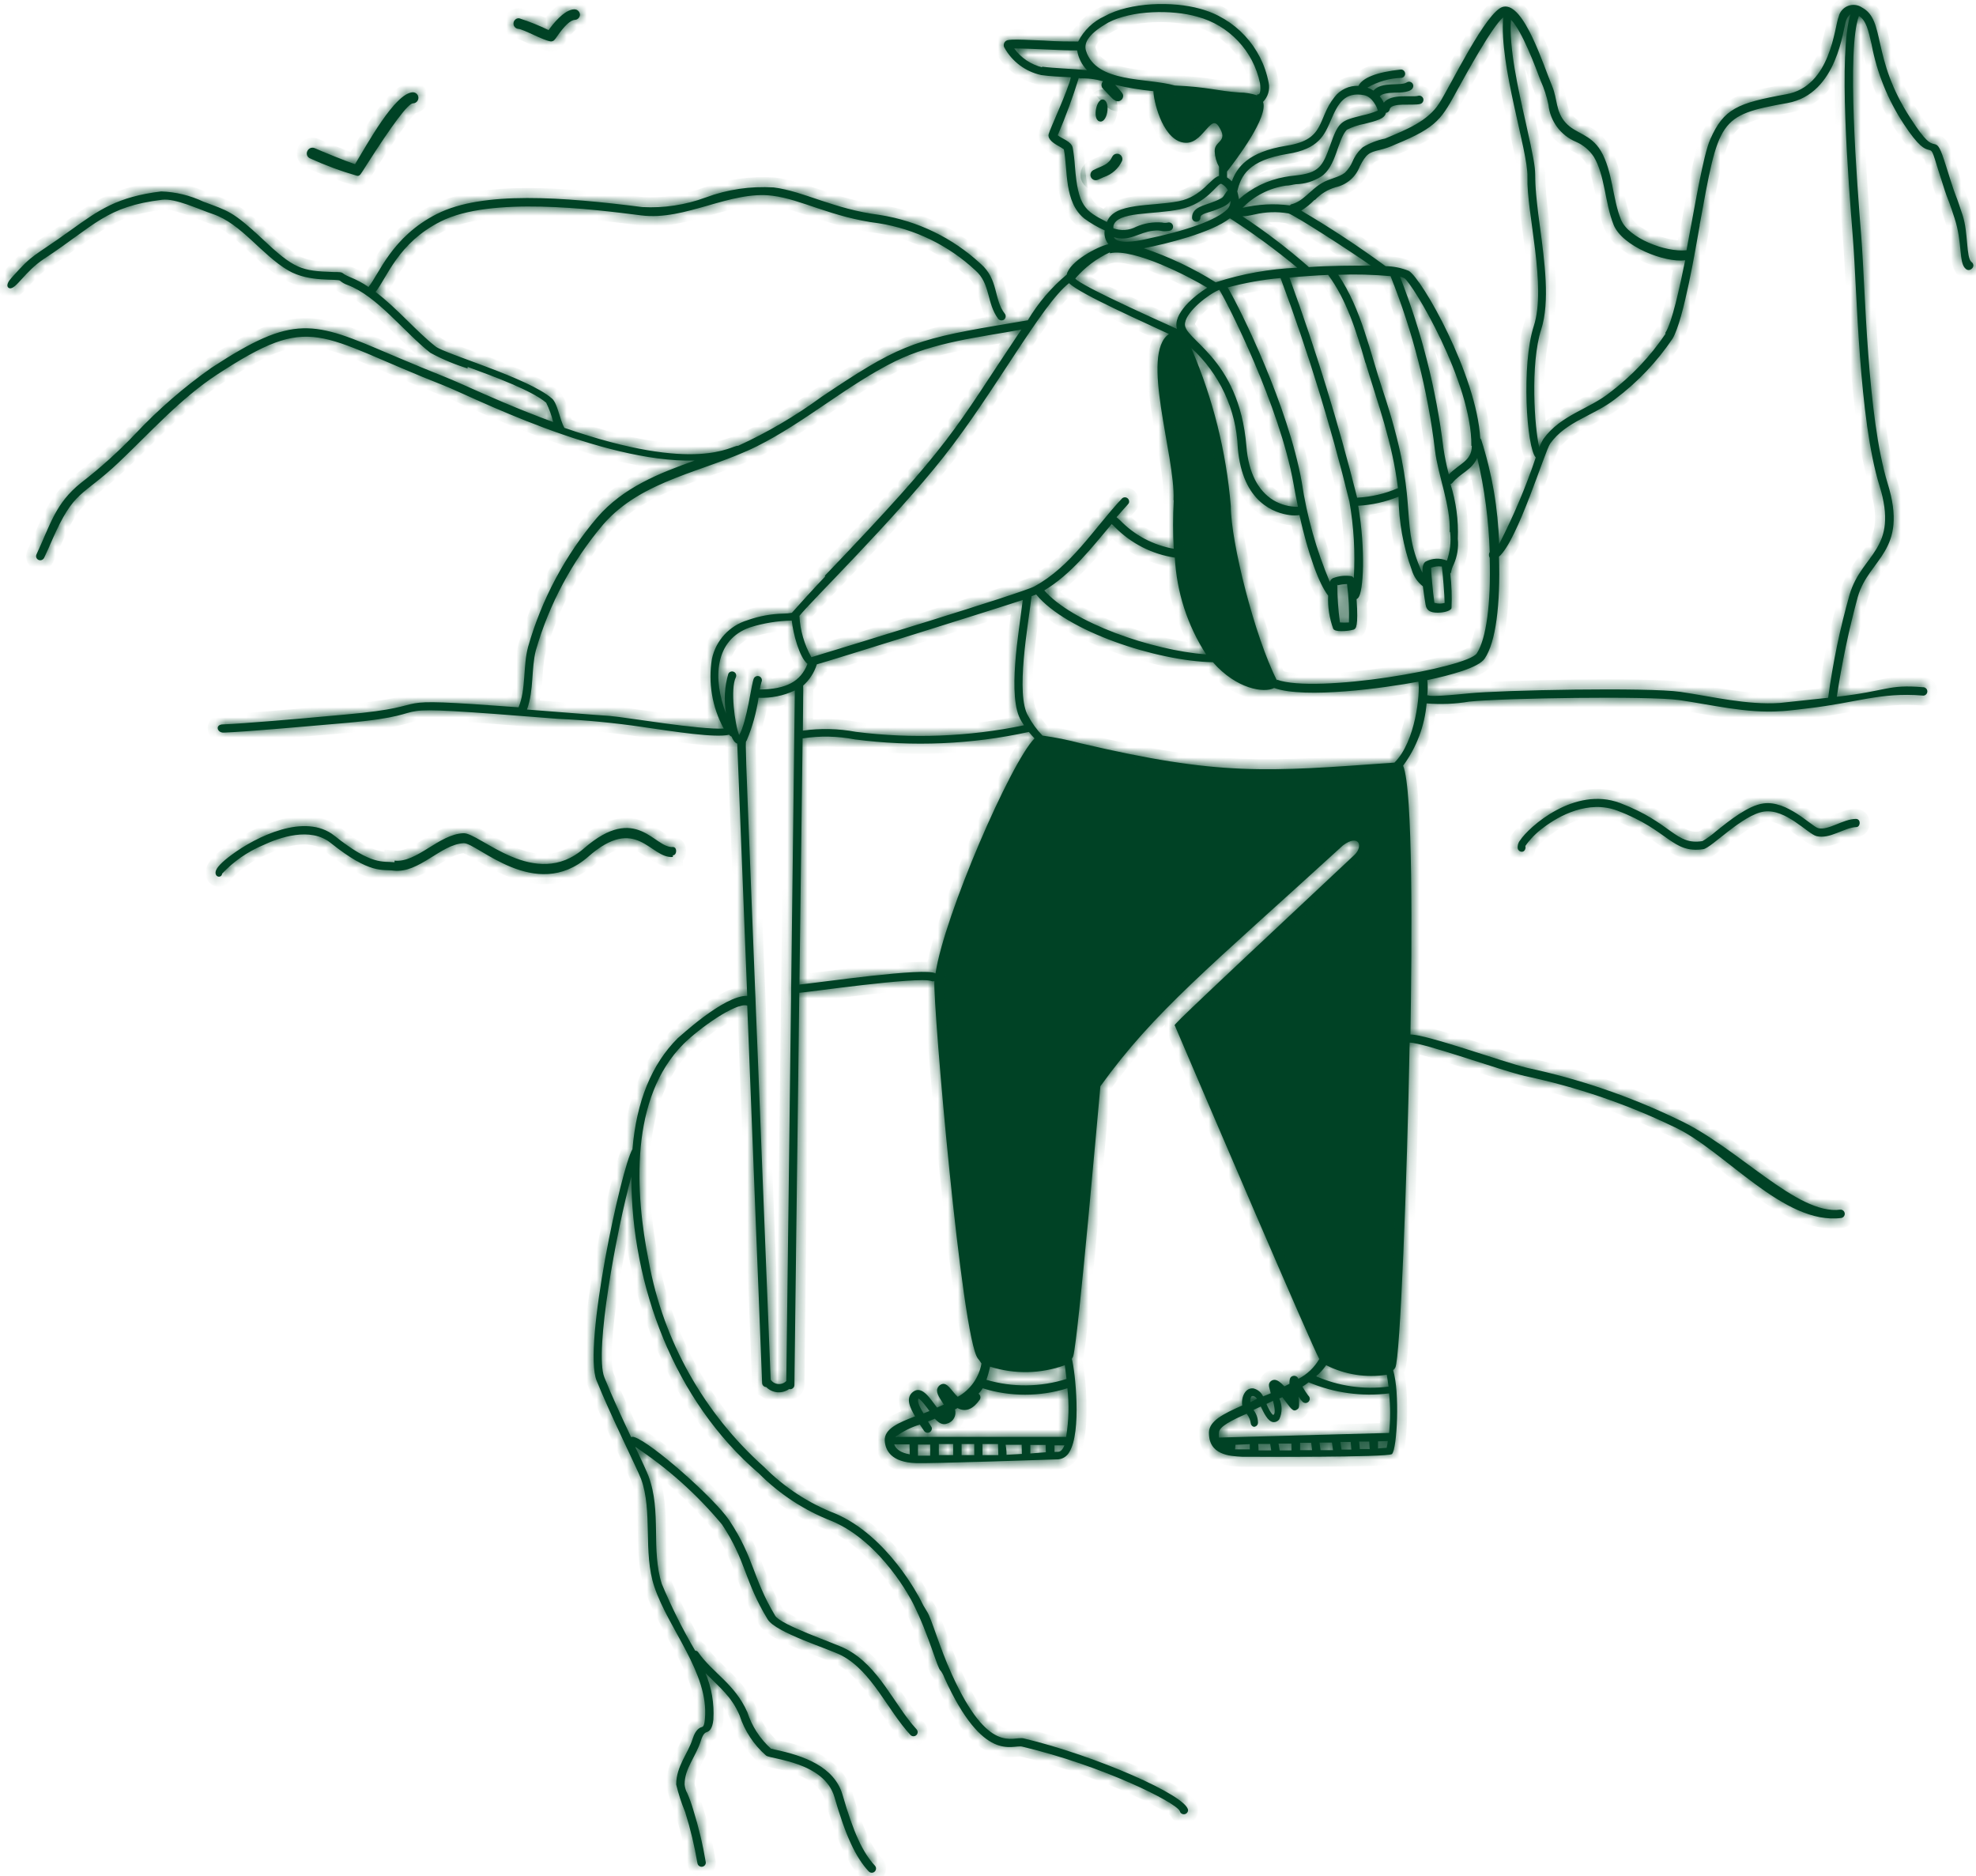 <svg xmlns="http://www.w3.org/2000/svg" fill="none" viewBox="0 0 197 187" height="187" width="197">
<mask fill="white" id="path-1-inside-1_212_1724">
<path d="M109.581 12.086C110.378 12.396 110.754 10.205 110.046 9.939C109.337 9.673 108.872 11.82 109.581 12.086ZM109.249 17.963C109.426 17.963 109.448 17.908 110.046 17.653C110.845 17.39 111.502 16.81 111.861 16.048C112.011 15.668 111.693 15.268 111.289 15.328C111.13 15.351 110.99 15.445 110.909 15.584C110.466 16.48 109.99 16.458 109.005 16.956C108.639 17.137 108.607 17.648 108.947 17.874C109.036 17.934 109.142 17.965 109.249 17.963ZM30.879 15.772C32.416 16.475 34.003 17.063 35.627 17.531C35.893 17.531 35.915 17.432 36.557 16.425C39.135 12.385 40.685 10.326 41.161 10.304C41.587 10.304 41.853 9.843 41.64 9.474C41.541 9.303 41.358 9.198 41.161 9.198C39.368 9.264 36.568 14.455 35.395 16.369C34.487 16.07 31.864 14.997 31.366 14.764C31.097 14.653 30.787 14.769 30.658 15.03C30.504 15.295 30.605 15.634 30.879 15.772ZM51.664 2.878C52.129 2.878 54.187 4.051 54.918 4.129C55.206 4.129 55.327 3.94 55.504 3.675C56.268 2.568 56.866 2.004 57.309 1.981C57.597 1.969 57.824 1.728 57.818 1.439C57.794 1.151 57.553 0.929 57.264 0.93C56.257 0.93 55.051 2.48 54.697 3C53.751 2.542 52.774 2.15 51.775 1.827C51.636 1.806 51.494 1.846 51.387 1.937C51.07 2.195 51.15 2.7 51.532 2.846C51.574 2.862 51.619 2.873 51.664 2.878ZM67.081 85.254C67.491 85.254 67.546 84.435 67.081 84.424C65.222 84.579 63.484 79.997 58.227 84.557C53.335 88.84 47.801 82.952 46.185 83.052C43.728 83.173 41.57 86.018 39.335 85.785V85.951C38.161 85.807 37.121 86.317 33.347 83.306C30.425 80.971 25.533 83.395 23.099 85.199C22.091 85.94 21.549 86.516 21.494 86.903C21.416 87.468 22.091 87.545 22.147 87.08C23.286 85.868 24.665 84.906 26.197 84.258C27.858 83.472 30.934 82.399 32.96 84.014C36.944 87.202 38.117 86.615 39.246 86.781C41.792 87.069 43.95 84.147 46.23 84.048C47.558 83.992 53.38 89.98 58.626 85.409C63.484 81.126 64.801 85.597 67.081 85.42V85.254ZM185.04 81.624C183.745 81.624 182.306 82.808 181.255 82.543C180.602 82.365 178.167 79.742 175.798 80.085C174.271 80.296 172.412 81.79 171.061 82.874C170.649 83.235 170.204 83.557 169.733 83.837C167.011 84.28 166.701 82.011 161.51 80.041C156.983 78.326 152.401 82.443 151.549 83.76C151.355 83.99 151.271 84.293 151.317 84.59C151.368 84.778 151.542 84.907 151.737 84.9C151.992 84.9 152.147 84.579 152.069 84.324C152.58 83.602 153.209 82.969 153.929 82.454C155.39 81.347 158.356 79.687 161.278 80.816C166.391 82.753 166.701 85.088 169.8 84.645C170.619 84.535 173.729 81.192 175.876 80.893C178.023 80.595 180.225 83.107 181.089 83.339C182.417 83.682 183.867 82.487 185.051 82.443C185.482 82.454 185.56 81.646 185.04 81.624Z"></path>
<path d="M196.539 26.109C196.008 25.644 196.24 23.209 195.665 21.449C195.465 20.863 195.178 19.955 194.967 19.446C194.757 18.937 194.27 17.365 194.049 16.657C193.407 14.621 193.252 14.444 192.82 14.355C192.389 14.267 191.957 14.089 190.485 11.809C186.501 5.711 188.039 2.037 185.626 0.742C184.749 0.159 183.56 0.626 183.313 1.649C182.882 2.657 182.549 8.622 178.067 9.397C173.231 10.271 171.858 10.824 170.508 13.879C169.777 15.539 168.947 20.708 168.139 24.947C165.992 25.157 162.373 23.718 161.621 21.925C160.746 19.811 160.791 17.055 159.595 15.041C158.577 13.337 157.094 13.348 156.087 12.23C155.08 11.112 155.301 9.928 154.737 8.567C153.895 6.586 151.937 0.211 149.867 0.675C148.196 1.041 144.621 8.533 143.481 10.304C142.341 12.075 140.238 12.916 138.08 13.813C137.299 13.974 136.55 14.266 135.866 14.676C135.42 15.073 135.069 15.564 134.837 16.115C134.659 16.531 134.4 16.907 134.073 17.221C133.509 17.675 132.513 17.808 131.782 18.251C130.598 18.948 129.945 20.077 128.706 20.376L128.595 20.475C127.018 20.27 125.417 20.352 123.869 20.719C125.028 19.53 126.544 18.753 128.185 18.505C128.595 18.505 128.883 18.395 129.215 18.361C130.094 18.339 130.951 18.079 131.694 17.609C133.232 16.624 133.332 13.923 134.273 12.938C134.819 12.656 135.405 12.459 136.01 12.352C137.194 12.053 138.069 11.843 138.168 11.245C138.353 11.229 138.506 11.095 138.545 10.913C138.689 10.16 140.825 10.57 141.599 10.36C141.823 10.295 141.955 10.065 141.898 9.839C141.834 9.616 141.601 9.488 141.378 9.552C140.78 9.718 138.711 9.286 137.958 10.238C137.857 10.006 137.719 9.793 137.549 9.607C137.781 9.341 138.268 9.264 139.065 9.231C139.607 9.231 140.78 9.231 140.891 8.644C140.952 8.326 140.645 8.062 140.34 8.168C140.308 8.179 140.277 8.194 140.249 8.213C139.674 8.6 137.726 8.091 136.929 9.032C136.741 8.91 136.541 8.81 136.331 8.733C137.375 8.125 138.555 7.79 139.762 7.759C140.077 7.685 140.195 7.298 139.973 7.062C139.893 6.976 139.78 6.928 139.663 6.929C137.206 7.194 135.822 7.77 135.435 8.556C134.509 8.517 133.622 8.929 133.055 9.662C131.284 11.876 132.192 13.901 128.274 14.521C124.356 15.141 123.305 16.735 122.807 18.074C122.666 17.924 122.506 17.793 122.331 17.686V17.1C123.305 15.849 126.47 11.643 125.917 10.16C126.411 9.66 126.623 8.946 126.481 8.257C125.808 4.673 123.133 1.796 119.608 0.864C116.941 0.122 112.669 0.2 110.123 1.616C108.985 2.135 108.057 3.025 107.489 4.14C106.703 4.14 105.408 4.14 104.036 4.04C100.716 3.885 100.417 3.918 100.207 4.151C100.064 4.303 100.029 4.527 100.118 4.715C100.886 6.129 102.231 7.139 103.803 7.482C104.634 7.604 105.829 7.659 106.759 7.703C106.493 8.987 104.656 12.894 104.545 13.381C104.434 13.868 105.021 14.277 105.53 14.554C105.713 14.655 105.89 14.766 106.061 14.886C106.471 16.912 106.061 20.132 108.098 21.781C108.732 22.248 109.415 22.645 110.134 22.966C110.059 23.456 110.196 23.954 110.51 24.338C109.404 24.57 106.615 26.076 106.349 27.37C104.806 28.66 103.492 30.202 102.464 31.93C102.387 31.93 102.929 31.853 99.222 32.473C90.954 33.878 89.261 34.609 81.89 39.567C79.296 41.468 76.514 43.1 73.589 44.437C72.903 44.348 69.66 47.292 56.268 42.644C55.803 41.858 55.604 40.22 55.029 39.722C52.638 37.641 44.382 35.295 43.419 34.531C41.493 33.015 39.633 30.768 37.442 29.097C38.549 27.747 39.656 24.216 43.95 22.069C48.93 19.557 59.068 20.852 63.938 21.471C68.365 22.025 72.792 18.97 77.02 19.512C79.886 19.867 82.897 21.66 87.612 22.257C91.212 22.825 94.561 24.456 97.229 26.939C98.768 28.278 98.336 30.182 99.52 31.786C99.668 31.96 99.924 31.989 100.107 31.853C100.286 31.708 100.315 31.447 100.173 31.266C99.067 29.861 99.564 27.857 97.783 26.308C94.991 23.714 91.487 22.014 87.722 21.427C83.074 20.829 80.141 19.059 77.13 18.682C74.832 18.539 72.528 18.878 70.368 19.678C68.349 20.427 66.199 20.754 64.049 20.641C56.113 19.634 48.145 19.014 43.574 21.317C39.002 23.619 37.763 27.415 36.734 28.599C36.171 28.218 35.57 27.895 34.941 27.636C33.779 27.182 34.52 27.116 33.258 27.116C30.038 27.005 29.329 26.817 26.142 23.796C23.143 20.995 22.678 21.007 20.298 20.11C18.974 19.482 17.535 19.132 16.071 19.081C11.699 19.612 9.862 20.929 7.084 22.921C3.122 25.777 3.431 25.135 1.129 27.713C0.819 28.057 0.687 28.355 0.753 28.555C0.786 28.643 0.861 28.709 0.952 28.732C1.605 28.865 2.457 27.061 4.427 25.777C9.474 22.456 10.559 20.586 16.17 19.911C17.509 19.756 19.778 20.852 21.228 21.339C24.072 22.302 26.065 25.389 28.743 26.961C30.846 28.189 33.668 27.736 33.911 27.99C34.132 28.178 34.388 28.321 34.664 28.411C37.608 29.518 40.297 33.114 42.898 35.162C44.083 35.805 45.329 36.328 46.617 36.723V36.568C49.329 37.564 53.047 38.936 54.453 40.142C54.754 40.757 54.988 41.403 55.15 42.068C51.598 40.773 48.41 39.346 46.484 38.482C44.215 37.453 44.016 37.486 38.936 35.328C31.189 32.008 29.33 31.266 21.084 36.656C18.354 38.577 15.825 40.768 13.536 43.197C11.843 44.981 10.015 46.631 8.069 48.133C5.523 50.17 5.025 52.284 3.642 55.25C3.539 55.454 3.623 55.704 3.83 55.803C4.038 55.901 4.286 55.818 4.394 55.615C4.693 54.984 4.948 54.409 5.191 53.844C7.405 48.775 8.124 49.594 11.832 46.097C14.986 43.109 17.985 39.733 21.615 37.353C31.233 31.067 31.466 33.413 44.337 38.46C46.85 39.445 59.931 46.141 69.25 45.909C65.72 47.17 62.145 48.565 59.533 51.586C56.348 55.342 54.001 59.734 52.649 64.469C52.129 66.417 52.45 68.708 51.697 70.501C36.811 69.394 44.725 70.313 34.354 71.231C29.252 71.696 24.393 72.117 22.235 72.205C21.416 72.205 21.627 73.058 22.313 73.024C24.526 72.936 29.396 72.504 34.487 72.061C45.555 71.076 35.074 70.014 55.637 71.652C58.445 71.781 61.245 72.05 64.026 72.46C67.291 72.936 71.331 73.567 72.692 73.235C72.752 73.321 72.837 73.387 72.936 73.423C73.058 73.71 73.224 74.031 73.5 74.12L74.496 99.266C72.15 99.188 67.612 103.482 67.568 103.482C64.967 106.072 63.451 109.791 63.053 114.55C61.946 116.354 58.094 134.173 59.478 137.615C60.861 141.057 63.44 146.214 63.905 147.399C65.1 150.63 64.082 154.725 65.233 158.156C66.672 162.44 70.678 166.767 70.28 171.305C70.213 172.079 70.091 172.113 69.937 172.157C69.782 172.201 69.35 172.389 69.073 173.264C68.575 174.846 67.435 175.997 67.413 177.868C67.638 178.809 67.938 179.73 68.31 180.624C68.833 182.303 69.243 184.014 69.538 185.748C69.612 186.063 69.999 186.18 70.235 185.959C70.321 185.879 70.369 185.766 70.368 185.648C70.073 183.873 69.655 182.12 69.118 180.402C68.955 179.836 68.756 179.282 68.52 178.742C68.371 178.472 68.281 178.175 68.254 177.868C68.254 176.252 69.361 175.145 69.87 173.518C70.103 172.788 70.313 172.699 70.501 172.633C70.689 172.566 71.032 172.367 71.121 171.382C71.216 169.804 70.947 168.225 70.335 166.767C71.785 168.239 72.936 169.102 73.733 170.984C74.237 172.533 75.151 173.918 76.378 174.99C76.898 175.367 82.177 175.61 83.196 179.141C84.302 182.981 85.298 185.117 86.604 186.534C86.826 186.772 87.223 186.682 87.318 186.37C87.363 186.226 87.327 186.069 87.224 185.958C86.007 184.652 85.077 182.638 84.004 178.908C83.173 176.064 80.097 174.99 77.252 174.393L76.854 174.293C75.767 173.309 74.958 172.057 74.507 170.663C73.257 167.829 71.043 166.756 69.605 164.686C69.537 164.588 69.425 164.529 69.306 164.531C68.051 162.395 66.942 160.177 65.985 157.891C64.879 154.482 65.985 150.664 64.646 147.111C64.469 146.646 63.949 145.528 63.329 144.211C66.577 146.357 69.493 148.967 71.984 151.959C74.397 155.589 74.198 157.581 76.533 161.41C77.33 162.738 82.653 164.354 83.915 165.018C86.948 166.623 88.453 170.43 90.777 172.943C90.94 173.102 91.2 173.102 91.364 172.943C91.528 172.782 91.528 172.517 91.364 172.356C89.106 169.888 87.645 166.07 84.325 164.354C83.218 163.768 77.839 161.997 77.274 161.034C74.995 157.216 75.227 155.345 72.704 151.538C71.209 149.324 64.956 143.791 63.241 143.248C63.137 143.209 63.023 143.209 62.92 143.248C61.99 141.278 60.961 139.065 60.252 137.283C59.234 134.748 61.47 122.618 62.942 117.284C62.942 128.086 67.181 139.596 75.636 146.845C77.72 148.944 80.225 150.577 82.985 151.638C87.966 153.774 90.91 159.584 91.031 159.828C92.625 163.004 93.477 166.391 93.776 166.524C93.935 166.74 94.062 166.979 94.153 167.232C98.048 175.831 100.937 173.872 101.9 174.094C109.946 176.008 117.195 179.628 117.616 180.513C117.689 180.828 118.076 180.947 118.312 180.726C118.394 180.651 118.442 180.546 118.446 180.436C118.368 178.986 109.182 174.968 102.055 173.275C100.948 173.031 98.58 175.012 94.894 166.889C93.643 164.155 92.891 161.355 92.415 160.624C92.171 160.249 91.953 159.857 91.762 159.451C91.629 159.197 88.519 153.11 83.295 150.874C80.618 149.84 78.189 148.252 76.168 146.214C70.171 140.855 66.129 133.651 64.68 125.739C63.296 118.811 62.776 109.437 68.144 104.058C69.704 102.509 73.356 99.897 74.496 100.229L75.98 137.858C75.991 138.078 76.169 138.251 76.389 138.257C76.998 138.871 77.962 138.956 78.669 138.456C78.934 138.528 79.195 138.332 79.2 138.058L79.687 98.956C80.196 98.956 91.574 97.307 92.847 97.783C92.946 97.821 93.057 97.821 93.156 97.783C93.001 100.151 95.879 133.409 97.495 135.413C97.626 135.569 97.745 135.735 97.849 135.911C97.602 137.319 96.732 138.539 95.481 139.231C94.817 138.611 94.44 137.692 93.809 138.002C93.634 138.09 93.502 138.246 93.444 138.434C93.311 138.932 93.765 139.441 94.097 140.006L93.422 140.304C92.758 139.452 91.95 138.091 91.076 138.7C90.201 139.308 90.755 140.36 91.231 141.179C89.604 141.799 88.121 142.418 88.209 143.625C88.276 144.588 88.873 145.761 91.33 145.838C92.625 145.894 104.966 145.484 105.497 145.462C105.963 145.423 106.379 145.153 106.604 144.743C107.854 142.761 107.19 136.63 106.858 135.446C106.919 135.357 106.968 135.26 107.002 135.158C107.489 133.442 109.559 109.813 109.703 108.275C115.07 100.815 120.527 96.477 133.885 84.269C134.682 83.66 135.191 83.716 135.39 83.948C135.59 84.18 135.534 84.745 135.025 85.221C115.834 103.206 117.074 102.088 117.14 102.254C120.327 109.714 130.72 134.018 131.528 135.457C131.04 136.304 130.317 136.992 129.447 137.438C129.369 137.221 129.14 137.097 128.916 137.15C128.584 137.228 128.551 137.515 128.551 137.936L128.053 138.19C127.621 137.737 127.322 137.537 127.057 137.537C126.877 137.54 126.71 137.626 126.603 137.77C126.381 138.069 126.603 138.434 126.691 138.877L125.928 139.187C125.743 138.786 125.383 138.492 124.954 138.39C124.146 138.301 123.725 139.264 123.847 140.094C121.932 140.935 120.593 141.621 120.527 142.739C120.471 145.03 122.585 145.141 123.847 145.207H124.511C124.633 145.207 138.412 145.285 138.777 144.931C139.286 144.41 139.574 138.777 138.888 136.575C138.982 136.506 139.058 136.414 139.109 136.309C139.585 135.424 140.282 117.815 140.537 103.925C141.931 103.925 149.579 106.681 151.992 107.245C157.156 108.334 162.169 110.043 166.922 112.337C171.936 114.65 177.824 122.154 183.59 121.401C183.905 121.328 184.024 120.941 183.803 120.704C183.72 120.615 183.601 120.566 183.479 120.571C179.174 121.157 173.253 114.329 167.265 111.573C162.482 109.267 157.44 107.543 152.246 106.438C149.767 105.829 142.286 103.117 140.614 103.117C140.769 93.953 140.88 78.625 139.884 76.323C141.222 74.508 142.034 72.36 142.23 70.114C143.645 70.229 145.069 70.17 146.469 69.936C149.789 69.582 164.399 69.35 167.42 69.782C170.441 70.213 174.193 71.132 177.503 70.888C178.034 70.888 180.092 70.623 180.281 70.601C184.984 70.069 187.497 68.985 191.636 69.328C191.952 69.399 192.226 69.101 192.13 68.792C192.072 68.607 191.896 68.486 191.702 68.498C188.161 68.199 188.161 68.885 183.125 69.45C183.626 66.091 184.325 62.765 185.217 59.489C186.324 55.626 190.308 54.995 188.183 48.156C186.146 41.515 185.969 28.765 185.571 23.718C185.128 18.074 184.088 4.981 185.327 1.583C186.058 2.048 186.268 3.011 186.589 4.427C187.12 7.246 188.203 9.932 189.777 12.33C191.315 14.687 191.891 14.831 192.267 14.931C192.643 15.03 192.621 14.931 193.263 17.033C194.48 20.918 193.872 18.716 194.868 21.77C195.676 24.238 195.255 26.197 195.975 26.795C196.138 26.954 196.398 26.954 196.561 26.795C196.804 26.625 196.792 26.262 196.539 26.109ZM136.553 144.433H135.568L135.501 143.691H136.508L136.553 144.433ZM134.726 144.488H133.741L133.631 143.724H134.66L134.726 144.488ZM132.9 144.543H131.65L131.55 143.791H132.79L132.9 144.543ZM130.808 144.543H129.613V143.813H130.72L130.808 144.543ZM123.172 144.012L124.6 143.946V144.466H123.128L123.172 144.012ZM125.441 143.923H126.636L126.736 144.565H125.474C125.474 144.322 125.452 144.123 125.441 143.912V143.923ZM128.761 144.565H127.577L127.466 143.89H128.75L128.761 144.565ZM104.268 144.754L102.719 144.875V144.023H104.246L104.268 144.754ZM101.878 144.92L100.35 145.008C100.35 144.488 100.284 144.189 100.262 144.012H101.856L101.878 144.92ZM99.52 145.041H97.949V143.935H99.498C99.509 144.167 99.52 144.433 99.531 145.03L99.52 145.041ZM97.13 143.935V145.041H95.868V143.935H97.13ZM95.027 143.935V145.041H93.599V143.935H95.027ZM90.699 144.964C89.858 144.82 89.338 144.488 89.15 143.968H90.677L90.699 144.964ZM169.445 22.445C171.36 11.953 171.316 11.489 178.2 10.271C183.247 9.364 183.734 2.767 184.066 2.004C184.146 1.772 184.292 1.568 184.486 1.417C183.269 5.269 184.254 17.731 184.73 23.796C185.15 29.064 185.305 41.714 187.375 48.41C189.356 54.807 185.604 55.161 184.398 59.267C183.439 62.639 182.725 66.075 182.262 69.549L177.436 70.069C174.216 70.291 170.685 69.427 167.531 68.963C164.376 68.498 149.657 68.774 146.358 69.118C143.337 69.427 142.529 69.394 142.385 69.306H142.297C142.352 68.802 142.352 68.293 142.297 67.789C144.621 67.302 147.421 66.55 148.019 65.642C149.125 64.015 149.59 60.319 149.446 55.482C151.317 53.866 154.017 44.946 154.548 44.215C156.12 42.002 158.898 41.437 161.012 39.788C163.252 38.111 165.194 36.068 166.756 33.745C167.874 31.842 169.058 24.692 169.457 22.456L169.445 22.445ZM73.356 67.524C73.46 67.319 73.375 67.07 73.168 66.97C72.966 66.872 72.722 66.95 72.615 67.147C72.228 68.443 72.152 69.812 72.394 71.143C71.043 67.69 71.22 63.761 74.784 62.532C76.128 62.111 77.526 61.883 78.934 61.857C79.078 63.163 79.687 65.51 80.506 66.174C79.809 67.944 78.403 68.686 75.747 68.73C75.789 68.48 75.844 68.233 75.913 67.989C76.017 67.781 75.933 67.528 75.725 67.424C75.517 67.326 75.269 67.409 75.16 67.612C74.906 68.132 74.485 71.918 73.689 73.268C73.257 72.205 72.792 68.664 73.356 67.524ZM119.353 1.661C122.531 2.508 124.957 5.079 125.618 8.301C125.706 9.032 125.618 9.408 125.441 9.408C125.264 9.408 125.352 9.463 125.33 9.507C124.763 9.317 124.169 9.22 123.57 9.22C121.357 9.065 120.438 8.666 117.129 8.522C114.307 7.726 109.293 8.301 108.275 5.069C107.987 4.184 108.718 3.254 110.488 2.247C112.857 1.008 116.852 0.952 119.353 1.661ZM121.855 19.701C121.571 19.87 121.27 20.011 120.958 20.121C120.051 20.497 118.844 20.641 118.844 21.693C118.844 21.923 119.034 22.109 119.265 22.102C119.494 22.109 119.681 21.922 119.674 21.693C119.674 21.272 120.549 21.195 121.268 20.896C121.988 20.597 122.375 20.464 122.685 20.011C122.692 20.317 122.581 20.614 122.375 20.841C121.268 21.947 118.368 22.977 114.074 23.873C113.266 24.05 111.396 24.371 111.042 23.641C112.602 24.128 113.543 23.154 114.96 22.999C115.911 22.888 115.679 23.165 116.62 22.999C116.844 22.954 116.988 22.735 116.941 22.512C116.902 22.283 116.681 22.133 116.454 22.18C116.254 22.229 116.045 22.229 115.845 22.18C114.968 22.106 114.085 22.25 113.277 22.6C112.574 22.973 111.745 23.029 110.997 22.755C110.993 22.682 110.993 22.608 110.997 22.534C111.352 21.051 114.938 21.427 117.638 20.863C120.338 20.298 121.312 18.317 121.744 18.317C122.037 18.452 122.275 18.682 122.419 18.97C122.143 19.225 122.054 19.535 121.855 19.69V19.701ZM123.349 19.081C123.714 17.52 124.456 15.971 128.374 15.34C131.45 14.853 132.037 13.481 132.668 12.02C133.42 10.249 134.073 9.142 135.988 9.485C136.785 9.629 137.294 10.658 137.36 11.024C136.865 11.234 136.35 11.394 135.822 11.5C133.664 12.042 133.454 12.097 132.612 14.488C131.86 16.591 131.506 17.244 129.115 17.498C128.766 17.528 128.419 17.576 128.075 17.642C126.381 17.948 124.803 18.714 123.515 19.856C123.478 19.59 123.422 19.328 123.349 19.07V19.081ZM131.096 19.933C131.659 19.33 132.374 18.89 133.166 18.66C134.268 18.42 135.172 17.636 135.568 16.58C136.198 15.362 136.464 15.196 137.56 14.942C138.093 14.815 138.613 14.633 139.109 14.399C143.426 12.628 143.735 11.798 145.44 8.699C146.148 7.427 148.76 2.634 149.867 1.727C149.435 6.497 152.357 15.063 152.28 17.642C152.18 21.261 154.216 28.488 152.91 32.506C151.671 36.324 152.18 44.614 153.11 45.599C152.112 48.565 150.891 51.45 149.457 54.232C149.357 50.701 148.758 47.202 147.675 43.839C147.659 43.782 147.624 43.731 147.576 43.695C147.211 37.387 141.765 27.736 140.437 26.994C139.705 26.699 138.925 26.542 138.135 26.529C135.426 24.544 132.619 22.697 129.724 20.995C130.209 20.694 130.656 20.334 131.052 19.922L131.096 19.933ZM121.224 28.156C118.969 26.74 116.554 25.596 114.03 24.747C116.31 24.305 120.737 23.209 122.618 21.759C124.954 23.266 127.197 24.91 129.336 26.684C126.564 26.802 123.82 27.294 121.18 28.145L121.224 28.156ZM143.746 56.478C143.835 57.087 144.023 59.422 144.023 60.097C143.709 60.191 143.374 60.191 143.06 60.097H143.005C142.828 58.869 142.673 56.932 142.673 56.589C143.002 56.468 143.354 56.426 143.702 56.467L143.746 56.478ZM146.735 44.448C146.735 45.964 145.462 46.219 144.444 47.292C144.215 46.421 144.034 45.538 143.901 44.647C143.184 38.798 141.73 33.064 139.574 27.581C139.721 27.606 139.863 27.655 139.995 27.725C140.769 28.134 146.757 38.106 146.69 44.437L146.735 44.448ZM121.6 28.953C122.386 30.215 127.588 40.497 128.96 48.222C129.093 48.997 129.248 49.76 129.403 50.513C128.542 50.529 127.695 50.303 126.957 49.86C125.407 48.919 124.478 47.082 124.267 44.525C123.526 35.428 117.782 33.845 118.147 32.174C118.346 30.979 120.482 29.329 121.556 28.887L121.6 28.953ZM135.014 57.729C134.979 57.584 134.869 57.47 134.726 57.43C134.107 57.337 133.474 57.406 132.889 57.629C132.737 57.705 132.624 57.842 132.579 58.006C131.232 54.816 130.291 51.469 129.779 48.045C128.451 40.563 123.725 30.912 122.397 28.654C124.123 28.19 125.885 27.875 127.665 27.714C130.384 34.993 132.675 42.424 134.527 49.971C134.972 52.501 135.12 55.075 134.97 57.64L135.014 57.729ZM133.365 58.338C133.67 58.263 133.981 58.222 134.295 58.216C134.461 59.485 134.524 60.766 134.483 62.045C134.184 62.067 133.885 62.067 133.586 62.045C133.419 60.787 133.33 59.519 133.321 58.249L133.365 58.338ZM144.577 53.081C144.674 54.026 144.565 54.982 144.256 55.881C143.568 55.593 142.788 55.629 142.131 55.98C141.898 56.135 141.799 56.445 141.81 57.087C141.721 56.921 141.633 56.722 141.544 56.511C139.497 51.608 141.61 50.137 137.847 38.87C136.586 35.107 135.745 30.846 133.42 27.393C135.159 27.324 136.9 27.368 138.633 27.525C140.855 33.086 142.344 38.912 143.06 44.857C143.381 47.469 144.621 50.358 144.532 52.992L144.577 53.081ZM136.165 36.236C137.372 40.275 138.788 43.983 139.375 48.654C138.085 49.213 136.706 49.535 135.302 49.605C133.439 42.18 131.185 34.858 128.551 27.669C129.79 27.548 131.118 27.459 132.413 27.404C134.25 29.872 135.235 33.059 136.121 36.147L136.165 36.236ZM104.069 58.88C106.847 57.198 108.795 54.641 110.831 52.239C110.936 52.326 111.036 52.418 111.13 52.516C112.743 54.164 114.849 55.24 117.129 55.582C117.307 59.017 118.383 62.344 120.25 65.233C114.882 64.823 106.88 62.09 104.058 58.791L104.069 58.88ZM80.052 68.354C80.7 67.782 81.179 67.043 81.436 66.218C82.543 65.93 100.129 60.429 101.966 59.799C101.601 62.909 100.373 69.538 101.822 71.873L102.088 72.294C96.577 73.438 90.915 73.659 85.332 72.947C83.587 72.619 81.8 72.578 80.041 72.825C80.086 68.066 80.097 68.387 80.041 68.265L80.052 68.354ZM127.311 67.834C125.098 63.495 122.707 54.043 122.707 50.435C122.251 45.003 120.916 39.68 118.756 34.675C121.579 37.237 123.254 40.827 123.404 44.636C123.858 50.17 127.167 51.155 128.573 51.343C128.896 51.387 129.224 51.387 129.547 51.343C130.41 55.206 131.484 58.183 132.413 59.367C132.36 60.496 132.533 61.625 132.922 62.687C133.033 62.842 133.288 62.909 133.73 62.909C134.149 62.913 134.566 62.861 134.97 62.754C135.18 62.643 135.435 62.51 135.247 59.721C135.311 59.69 135.368 59.644 135.413 59.588C135.933 58.968 136.154 54.873 135.413 50.413C136.792 50.333 138.15 50.027 139.43 49.506C139.45 51.998 139.895 54.468 140.747 56.81C140.937 57.455 141.324 58.024 141.854 58.437C141.942 59.135 142.031 59.655 142.12 60.241C142.208 60.828 142.551 61.071 143.337 61.071C143.658 61.071 144.532 60.994 144.709 60.629C144.762 59.472 144.722 58.314 144.588 57.164C144.65 57.103 144.686 57.02 144.687 56.932C144.737 56.697 144.819 56.47 144.931 56.257C145.283 55.458 145.424 54.581 145.34 53.711C145.415 51.864 145.168 50.018 144.61 48.255C144.688 48.232 144.758 48.186 144.809 48.122C145.562 47.181 146.746 46.861 147.277 45.643C148.008 48.718 148.423 51.859 148.517 55.017C148.416 55.2 148.416 55.421 148.517 55.604C148.649 60.208 148.173 63.672 147.233 65.122C146.292 66.572 131.196 69.173 127.3 67.745L127.311 67.834ZM166.048 33.27C164.537 35.509 162.668 37.483 160.514 39.113C158.422 40.795 155.633 41.327 153.873 43.751C153.706 44.019 153.569 44.305 153.464 44.603C152.988 42.721 152.545 36.269 153.652 32.838C154.537 30.093 153.995 26.087 153.519 22.534C152.512 15.119 153.752 19.524 152.103 12.175C151.35 8.854 150.42 4.693 150.642 1.97C151.748 3.077 153.065 6.641 153.597 8.047C153.94 8.809 154.2 9.607 154.371 10.426C154.538 12.071 155.591 13.494 157.116 14.134C157.842 14.448 158.461 14.968 158.898 15.628C160.005 17.465 160.005 20.243 160.868 22.401C161.731 24.559 165.959 26.208 168.007 25.943C167.431 28.743 166.712 32.107 166.026 33.181L166.048 33.27ZM103.903 6.707C102.778 6.435 101.788 5.767 101.114 4.826C102.763 4.826 105.895 5.047 107.389 5.025C107.508 5.767 107.852 6.455 108.374 6.995C106.958 6.851 105.076 6.807 103.881 6.641L103.903 6.707ZM107.6 7.814C108.399 7.782 109.199 7.879 109.968 8.102C109.767 8.308 109.767 8.637 109.968 8.843C110.289 9.153 110.975 9.95 111.075 9.95C111.372 10.231 111.862 10.085 111.957 9.688C111.967 9.647 111.972 9.605 111.971 9.563C111.971 9.352 111.905 9.264 111.175 8.456C112.432 8.751 113.707 8.962 114.993 9.087C114.993 9.906 115.79 13.647 117.815 14.178C118.922 14.455 119.586 13.647 120.172 12.994C120.759 12.341 121.08 11.964 121.512 12.617C122.53 14.178 121.036 14.001 121.102 15.097C121.125 15.632 121.273 16.155 121.534 16.624V17.531C120.626 17.797 119.863 19.579 117.516 20.055C114.738 20.608 111.086 20.154 110.356 22.124C108.142 21.018 107.478 20.531 107.168 16.591C107.127 15.967 107.053 15.347 106.947 14.731C106.814 14.078 105.84 13.824 105.453 13.481C106.256 11.6 106.962 9.679 107.566 7.726L107.6 7.814ZM110.665 25.245C113.034 24.703 118.623 27.614 120.361 28.677C119.055 29.484 116.896 31.288 117.339 32.783C116.52 32.406 107.644 28.466 107.201 27.758C108.15 26.655 109.323 25.768 110.643 25.157L110.665 25.245ZM117.018 49.904C116.929 51.5 116.929 53.1 117.018 54.696C114.975 54.343 113.099 53.346 111.661 51.852L111.318 51.553C112.525 50.137 112.58 50.236 112.569 49.971C112.555 49.647 112.195 49.461 111.922 49.635C111.896 49.652 111.872 49.672 111.85 49.694C109.027 52.715 106.803 56.456 103.106 58.459C101.922 59.101 83.804 64.624 80.894 65.509C80.185 64.247 79.776 62.838 79.698 61.392C80.805 59.976 89.028 51.929 94.086 45.532C99.144 39.135 103.848 30.337 106.581 28.223C107.688 29.329 114.329 32.24 116.542 33.292C113.643 35.284 117.184 45.433 116.996 49.816L117.018 49.904ZM82.266 57.463C80.849 58.946 79.3 60.684 78.946 61.082C78.679 61.133 78.409 61.159 78.138 61.16C76.9 61.184 75.674 61.408 74.507 61.824C72.717 62.368 71.364 63.844 70.977 65.675C70.586 68.055 70.999 70.496 72.15 72.615C69.737 72.759 62.543 71.508 60.817 71.364C59.71 71.298 53.612 70.8 52.538 70.722C53.247 68.763 52.948 66.66 53.424 64.823C54.749 60.217 57.035 55.943 60.131 52.284C64.049 47.768 70.324 47.038 75.47 44.481C80.24 42.102 84.457 38.383 89.216 36.025C93.178 34.078 97.606 33.635 101.822 32.849C94.916 43.142 95.204 43.839 82.244 57.375L82.266 57.463ZM74.441 73.81C75.015 72.446 75.413 71.014 75.625 69.549C76.873 69.604 78.116 69.354 79.244 68.819L78.392 137.648C77.948 138.111 77.191 138.046 76.832 137.515C74.131 69.361 74.253 74.319 74.441 73.81ZM102.52 71.386C101.203 69.272 102.52 62.256 102.841 59.433L103.305 59.256C106.327 62.942 115.325 65.897 120.925 66.007C123.271 68.697 126.06 69.106 127.023 68.575C130.089 69.682 138.091 68.575 141.411 67.944C141.588 69.051 141.157 73.899 139.021 76.013C126.149 76.942 121.644 77.352 107.732 74.087C106.484 73.754 105.216 73.499 103.936 73.323C103.373 72.749 102.896 72.097 102.52 71.386ZM106.294 143.226H89.261C89.999 142.678 90.826 142.262 91.707 141.998C91.85 142.197 92.094 142.562 92.138 142.64C92.326 142.903 92.729 142.864 92.863 142.569C92.907 142.473 92.913 142.364 92.88 142.263C92.813 142.131 92.636 141.876 92.514 141.688L93.201 141.411C93.511 141.754 93.953 142.108 94.44 141.887C95.043 141.721 95.389 141.09 95.204 140.493L95.459 140.349C96.344 140.836 97.097 140.349 97.672 139.519C97.81 139.321 97.754 139.049 97.55 138.921C97.713 138.759 97.854 138.577 97.971 138.379C100.721 139.231 103.665 139.231 106.415 138.379C106.596 139.978 106.555 141.594 106.294 143.182V143.226ZM92.072 140.88C91.895 140.581 91.386 139.773 91.563 139.419C91.784 139.419 92.526 140.459 92.669 140.647L92.072 140.88ZM98.336 137.56C98.488 137.122 98.61 136.674 98.701 136.22C101.136 136.996 103.758 136.946 106.161 136.077C106.216 136.453 106.283 137.073 106.327 137.449C103.724 138.275 100.933 138.302 98.314 137.526L98.336 137.56ZM92.736 143.99V145.097H91.518V143.99H92.736ZM105.132 144.72V144.067H106.117C106.006 144.344 105.807 144.687 105.519 144.709L105.132 144.72ZM125.053 21.383C126.167 21.116 127.323 21.078 128.451 21.272C129.038 21.427 134.483 24.936 136.674 26.474C134.903 26.474 132.69 26.474 130.487 26.618C128.394 24.776 126.175 23.082 123.847 21.549C124.208 21.549 124.607 21.494 125.042 21.383C124.943 21.206 124.909 21.073 124.976 21.35L125.053 21.383ZM131.218 137.183C131.594 136.857 131.929 136.485 132.214 136.077C134.079 137.02 136.193 137.353 138.257 137.028C138.312 137.294 138.368 137.77 138.434 138.213C135.951 138.533 133.428 138.165 131.14 137.15L131.218 137.183ZM124.998 142.219C125.23 142.219 125.419 142.031 125.419 141.799C125.41 141.34 125.25 140.896 124.965 140.537L125.695 140.194C125.961 140.747 126.381 141.71 126.957 141.754C127.189 141.768 127.412 141.659 127.543 141.466C127.844 140.809 127.844 140.054 127.543 139.397L127.842 139.264C128.706 140.371 128.872 140.791 129.314 140.493C129.547 140.338 129.547 140.249 129.469 139.198C129.581 139.402 129.723 139.589 129.89 139.751C130.141 139.955 130.52 139.811 130.571 139.491C130.595 139.343 130.538 139.193 130.421 139.098C130.21 138.816 130.018 138.52 129.846 138.213C130.062 138.083 130.269 137.939 130.465 137.781C132.997 138.846 135.764 139.227 138.489 138.888C138.617 140.198 138.617 141.518 138.489 142.828L121.523 143.293C121.501 143.131 121.501 142.967 121.523 142.806C121.523 142.186 122.873 141.533 124.29 140.913L124.4 141.079C124.552 141.305 124.65 141.562 124.688 141.832C124.696 142.014 124.821 142.171 124.998 142.219ZM126.957 141.046C126.736 140.979 126.37 140.216 126.26 139.939L126.913 139.629C127.223 140.802 127.023 140.98 126.979 141.002C126.935 141.024 127.112 141.223 126.957 141.002V141.046ZM124.655 139.762C124.631 139.573 124.662 139.381 124.743 139.209C124.887 139.054 125.186 139.209 125.319 139.43L124.655 139.762ZM138.357 143.636C138.333 143.863 138.296 144.088 138.246 144.311L137.383 144.377V143.669L138.357 143.636ZM79.698 98.181L80.019 73.6C81.742 73.335 83.498 73.369 85.21 73.7C90.998 74.456 96.873 74.205 102.575 72.958C102.75 73.183 102.939 73.397 103.139 73.6C100.749 76.013 94.119 91.308 93.267 97.03C92.349 96.377 81.646 97.949 79.709 98.137L79.698 98.181Z"></path>
</mask>
<path fill="#004225" d="M109.581 12.086C110.378 12.396 110.754 10.205 110.046 9.939C109.337 9.673 108.872 11.82 109.581 12.086ZM109.249 17.963C109.426 17.963 109.448 17.908 110.046 17.653C110.845 17.39 111.502 16.81 111.861 16.048C112.011 15.668 111.693 15.268 111.289 15.328C111.13 15.351 110.99 15.445 110.909 15.584C110.466 16.48 109.99 16.458 109.005 16.956C108.639 17.137 108.607 17.648 108.947 17.874C109.036 17.934 109.142 17.965 109.249 17.963ZM30.879 15.772C32.416 16.475 34.003 17.063 35.627 17.531C35.893 17.531 35.915 17.432 36.557 16.425C39.135 12.385 40.685 10.326 41.161 10.304C41.587 10.304 41.853 9.843 41.64 9.474C41.541 9.303 41.358 9.198 41.161 9.198C39.368 9.264 36.568 14.455 35.395 16.369C34.487 16.07 31.864 14.997 31.366 14.764C31.097 14.653 30.787 14.769 30.658 15.03C30.504 15.295 30.605 15.634 30.879 15.772ZM51.664 2.878C52.129 2.878 54.187 4.051 54.918 4.129C55.206 4.129 55.327 3.94 55.504 3.675C56.268 2.568 56.866 2.004 57.309 1.981C57.597 1.969 57.824 1.728 57.818 1.439C57.794 1.151 57.553 0.929 57.264 0.93C56.257 0.93 55.051 2.48 54.697 3C53.751 2.542 52.774 2.15 51.775 1.827C51.636 1.806 51.494 1.846 51.387 1.937C51.07 2.195 51.15 2.7 51.532 2.846C51.574 2.862 51.619 2.873 51.664 2.878ZM67.081 85.254C67.491 85.254 67.546 84.435 67.081 84.424C65.222 84.579 63.484 79.997 58.227 84.557C53.335 88.84 47.801 82.952 46.185 83.052C43.728 83.173 41.57 86.018 39.335 85.785V85.951C38.161 85.807 37.121 86.317 33.347 83.306C30.425 80.971 25.533 83.395 23.099 85.199C22.091 85.94 21.549 86.516 21.494 86.903C21.416 87.468 22.091 87.545 22.147 87.08C23.286 85.868 24.665 84.906 26.197 84.258C27.858 83.472 30.934 82.399 32.96 84.014C36.944 87.202 38.117 86.615 39.246 86.781C41.792 87.069 43.95 84.147 46.23 84.048C47.558 83.992 53.38 89.98 58.626 85.409C63.484 81.126 64.801 85.597 67.081 85.42V85.254ZM185.04 81.624C183.745 81.624 182.306 82.808 181.255 82.543C180.602 82.365 178.167 79.742 175.798 80.085C174.271 80.296 172.412 81.79 171.061 82.874C170.649 83.235 170.204 83.557 169.733 83.837C167.011 84.28 166.701 82.011 161.51 80.041C156.983 78.326 152.401 82.443 151.549 83.76C151.355 83.99 151.271 84.293 151.317 84.59C151.368 84.778 151.542 84.907 151.737 84.9C151.992 84.9 152.147 84.579 152.069 84.324C152.58 83.602 153.209 82.969 153.929 82.454C155.39 81.347 158.356 79.687 161.278 80.816C166.391 82.753 166.701 85.088 169.8 84.645C170.619 84.535 173.729 81.192 175.876 80.893C178.023 80.595 180.225 83.107 181.089 83.339C182.417 83.682 183.867 82.487 185.051 82.443C185.482 82.454 185.56 81.646 185.04 81.624Z"></path>
<path fill="#004225" d="M196.539 26.109C196.008 25.644 196.24 23.209 195.665 21.449C195.465 20.863 195.178 19.955 194.967 19.446C194.757 18.937 194.27 17.365 194.049 16.657C193.407 14.621 193.252 14.444 192.82 14.355C192.389 14.267 191.957 14.089 190.485 11.809C186.501 5.711 188.039 2.037 185.626 0.742C184.749 0.159 183.56 0.626 183.313 1.649C182.882 2.657 182.549 8.622 178.067 9.397C173.231 10.271 171.858 10.824 170.508 13.879C169.777 15.539 168.947 20.708 168.139 24.947C165.992 25.157 162.373 23.718 161.621 21.925C160.746 19.811 160.791 17.055 159.595 15.041C158.577 13.337 157.094 13.348 156.087 12.23C155.08 11.112 155.301 9.928 154.737 8.567C153.895 6.586 151.937 0.211 149.867 0.675C148.196 1.041 144.621 8.533 143.481 10.304C142.341 12.075 140.238 12.916 138.08 13.813C137.299 13.974 136.55 14.266 135.866 14.676C135.42 15.073 135.069 15.564 134.837 16.115C134.659 16.531 134.4 16.907 134.073 17.221C133.509 17.675 132.513 17.808 131.782 18.251C130.598 18.948 129.945 20.077 128.706 20.376L128.595 20.475C127.018 20.27 125.417 20.352 123.869 20.719C125.028 19.53 126.544 18.753 128.185 18.505C128.595 18.505 128.883 18.395 129.215 18.361C130.094 18.339 130.951 18.079 131.694 17.609C133.232 16.624 133.332 13.923 134.273 12.938C134.819 12.656 135.405 12.459 136.01 12.352C137.194 12.053 138.069 11.843 138.168 11.245C138.353 11.229 138.506 11.095 138.545 10.913C138.689 10.16 140.825 10.57 141.599 10.36C141.823 10.295 141.955 10.065 141.898 9.839C141.834 9.616 141.601 9.488 141.378 9.552C140.78 9.718 138.711 9.286 137.958 10.238C137.857 10.006 137.719 9.793 137.549 9.607C137.781 9.341 138.268 9.264 139.065 9.231C139.607 9.231 140.78 9.231 140.891 8.644C140.952 8.326 140.645 8.062 140.34 8.168C140.308 8.179 140.277 8.194 140.249 8.213C139.674 8.6 137.726 8.091 136.929 9.032C136.741 8.91 136.541 8.81 136.331 8.733C137.375 8.125 138.555 7.79 139.762 7.759C140.077 7.685 140.195 7.298 139.973 7.062C139.893 6.976 139.78 6.928 139.663 6.929C137.206 7.194 135.822 7.77 135.435 8.556C134.509 8.517 133.622 8.929 133.055 9.662C131.284 11.876 132.192 13.901 128.274 14.521C124.356 15.141 123.305 16.735 122.807 18.074C122.666 17.924 122.506 17.793 122.331 17.686V17.1C123.305 15.849 126.47 11.643 125.917 10.16C126.411 9.66 126.623 8.946 126.481 8.257C125.808 4.673 123.133 1.796 119.608 0.864C116.941 0.122 112.669 0.2 110.123 1.616C108.985 2.135 108.057 3.025 107.489 4.14C106.703 4.14 105.408 4.14 104.036 4.04C100.716 3.885 100.417 3.918 100.207 4.151C100.064 4.303 100.029 4.527 100.118 4.715C100.886 6.129 102.231 7.139 103.803 7.482C104.634 7.604 105.829 7.659 106.759 7.703C106.493 8.987 104.656 12.894 104.545 13.381C104.434 13.868 105.021 14.277 105.53 14.554C105.713 14.655 105.89 14.766 106.061 14.886C106.471 16.912 106.061 20.132 108.098 21.781C108.732 22.248 109.415 22.645 110.134 22.966C110.059 23.456 110.196 23.954 110.51 24.338C109.404 24.57 106.615 26.076 106.349 27.37C104.806 28.66 103.492 30.202 102.464 31.93C102.387 31.93 102.929 31.853 99.222 32.473C90.954 33.878 89.261 34.609 81.89 39.567C79.296 41.468 76.514 43.1 73.589 44.437C72.903 44.348 69.66 47.292 56.268 42.644C55.803 41.858 55.604 40.22 55.029 39.722C52.638 37.641 44.382 35.295 43.419 34.531C41.493 33.015 39.633 30.768 37.442 29.097C38.549 27.747 39.656 24.216 43.95 22.069C48.93 19.557 59.068 20.852 63.938 21.471C68.365 22.025 72.792 18.97 77.02 19.512C79.886 19.867 82.897 21.66 87.612 22.257C91.212 22.825 94.561 24.456 97.229 26.939C98.768 28.278 98.336 30.182 99.52 31.786C99.668 31.96 99.924 31.989 100.107 31.853C100.286 31.708 100.315 31.447 100.173 31.266C99.067 29.861 99.564 27.857 97.783 26.308C94.991 23.714 91.487 22.014 87.722 21.427C83.074 20.829 80.141 19.059 77.13 18.682C74.832 18.539 72.528 18.878 70.368 19.678C68.349 20.427 66.199 20.754 64.049 20.641C56.113 19.634 48.145 19.014 43.574 21.317C39.002 23.619 37.763 27.415 36.734 28.599C36.171 28.218 35.57 27.895 34.941 27.636C33.779 27.182 34.52 27.116 33.258 27.116C30.038 27.005 29.329 26.817 26.142 23.796C23.143 20.995 22.678 21.007 20.298 20.11C18.974 19.482 17.535 19.132 16.071 19.081C11.699 19.612 9.862 20.929 7.084 22.921C3.122 25.777 3.431 25.135 1.129 27.713C0.819 28.057 0.687 28.355 0.753 28.555C0.786 28.643 0.861 28.709 0.952 28.732C1.605 28.865 2.457 27.061 4.427 25.777C9.474 22.456 10.559 20.586 16.17 19.911C17.509 19.756 19.778 20.852 21.228 21.339C24.072 22.302 26.065 25.389 28.743 26.961C30.846 28.189 33.668 27.736 33.911 27.99C34.132 28.178 34.388 28.321 34.664 28.411C37.608 29.518 40.297 33.114 42.898 35.162C44.083 35.805 45.329 36.328 46.617 36.723V36.568C49.329 37.564 53.047 38.936 54.453 40.142C54.754 40.757 54.988 41.403 55.15 42.068C51.598 40.773 48.41 39.346 46.484 38.482C44.215 37.453 44.016 37.486 38.936 35.328C31.189 32.008 29.33 31.266 21.084 36.656C18.354 38.577 15.825 40.768 13.536 43.197C11.843 44.981 10.015 46.631 8.069 48.133C5.523 50.17 5.025 52.284 3.642 55.25C3.539 55.454 3.623 55.704 3.83 55.803C4.038 55.901 4.286 55.818 4.394 55.615C4.693 54.984 4.948 54.409 5.191 53.844C7.405 48.775 8.124 49.594 11.832 46.097C14.986 43.109 17.985 39.733 21.615 37.353C31.233 31.067 31.466 33.413 44.337 38.46C46.85 39.445 59.931 46.141 69.25 45.909C65.72 47.17 62.145 48.565 59.533 51.586C56.348 55.342 54.001 59.734 52.649 64.469C52.129 66.417 52.45 68.708 51.697 70.501C36.811 69.394 44.725 70.313 34.354 71.231C29.252 71.696 24.393 72.117 22.235 72.205C21.416 72.205 21.627 73.058 22.313 73.024C24.526 72.936 29.396 72.504 34.487 72.061C45.555 71.076 35.074 70.014 55.637 71.652C58.445 71.781 61.245 72.05 64.026 72.46C67.291 72.936 71.331 73.567 72.692 73.235C72.752 73.321 72.837 73.387 72.936 73.423C73.058 73.71 73.224 74.031 73.5 74.12L74.496 99.266C72.15 99.188 67.612 103.482 67.568 103.482C64.967 106.072 63.451 109.791 63.053 114.55C61.946 116.354 58.094 134.173 59.478 137.615C60.861 141.057 63.44 146.214 63.905 147.399C65.1 150.63 64.082 154.725 65.233 158.156C66.672 162.44 70.678 166.767 70.28 171.305C70.213 172.079 70.091 172.113 69.937 172.157C69.782 172.201 69.35 172.389 69.073 173.264C68.575 174.846 67.435 175.997 67.413 177.868C67.638 178.809 67.938 179.73 68.31 180.624C68.833 182.303 69.243 184.014 69.538 185.748C69.612 186.063 69.999 186.18 70.235 185.959C70.321 185.879 70.369 185.766 70.368 185.648C70.073 183.873 69.655 182.12 69.118 180.402C68.955 179.836 68.756 179.282 68.52 178.742C68.371 178.472 68.281 178.175 68.254 177.868C68.254 176.252 69.361 175.145 69.87 173.518C70.103 172.788 70.313 172.699 70.501 172.633C70.689 172.566 71.032 172.367 71.121 171.382C71.216 169.804 70.947 168.225 70.335 166.767C71.785 168.239 72.936 169.102 73.733 170.984C74.237 172.533 75.151 173.918 76.378 174.99C76.898 175.367 82.177 175.61 83.196 179.141C84.302 182.981 85.298 185.117 86.604 186.534C86.826 186.772 87.223 186.682 87.318 186.37C87.363 186.226 87.327 186.069 87.224 185.958C86.007 184.652 85.077 182.638 84.004 178.908C83.173 176.064 80.097 174.99 77.252 174.393L76.854 174.293C75.767 173.309 74.958 172.057 74.507 170.663C73.257 167.829 71.043 166.756 69.605 164.686C69.537 164.588 69.425 164.529 69.306 164.531C68.051 162.395 66.942 160.177 65.985 157.891C64.879 154.482 65.985 150.664 64.646 147.111C64.469 146.646 63.949 145.528 63.329 144.211C66.577 146.357 69.493 148.967 71.984 151.959C74.397 155.589 74.198 157.581 76.533 161.41C77.33 162.738 82.653 164.354 83.915 165.018C86.948 166.623 88.453 170.43 90.777 172.943C90.94 173.102 91.2 173.102 91.364 172.943C91.528 172.782 91.528 172.517 91.364 172.356C89.106 169.888 87.645 166.07 84.325 164.354C83.218 163.768 77.839 161.997 77.274 161.034C74.995 157.216 75.227 155.345 72.704 151.538C71.209 149.324 64.956 143.791 63.241 143.248C63.137 143.209 63.023 143.209 62.92 143.248C61.99 141.278 60.961 139.065 60.252 137.283C59.234 134.748 61.47 122.618 62.942 117.284C62.942 128.086 67.181 139.596 75.636 146.845C77.72 148.944 80.225 150.577 82.985 151.638C87.966 153.774 90.91 159.584 91.031 159.828C92.625 163.004 93.477 166.391 93.776 166.524C93.935 166.74 94.062 166.979 94.153 167.232C98.048 175.831 100.937 173.872 101.9 174.094C109.946 176.008 117.195 179.628 117.616 180.513C117.689 180.828 118.076 180.947 118.312 180.726C118.394 180.651 118.442 180.546 118.446 180.436C118.368 178.986 109.182 174.968 102.055 173.275C100.948 173.031 98.58 175.012 94.894 166.889C93.643 164.155 92.891 161.355 92.415 160.624C92.171 160.249 91.953 159.857 91.762 159.451C91.629 159.197 88.519 153.11 83.295 150.874C80.618 149.84 78.189 148.252 76.168 146.214C70.171 140.855 66.129 133.651 64.68 125.739C63.296 118.811 62.776 109.437 68.144 104.058C69.704 102.509 73.356 99.897 74.496 100.229L75.98 137.858C75.991 138.078 76.169 138.251 76.389 138.257C76.998 138.871 77.962 138.956 78.669 138.456C78.934 138.528 79.195 138.332 79.2 138.058L79.687 98.956C80.196 98.956 91.574 97.307 92.847 97.783C92.946 97.821 93.057 97.821 93.156 97.783C93.001 100.151 95.879 133.409 97.495 135.413C97.626 135.569 97.745 135.735 97.849 135.911C97.602 137.319 96.732 138.539 95.481 139.231C94.817 138.611 94.44 137.692 93.809 138.002C93.634 138.09 93.502 138.246 93.444 138.434C93.311 138.932 93.765 139.441 94.097 140.006L93.422 140.304C92.758 139.452 91.95 138.091 91.076 138.7C90.201 139.308 90.755 140.36 91.231 141.179C89.604 141.799 88.121 142.418 88.209 143.625C88.276 144.588 88.873 145.761 91.33 145.838C92.625 145.894 104.966 145.484 105.497 145.462C105.963 145.423 106.379 145.153 106.604 144.743C107.854 142.761 107.19 136.63 106.858 135.446C106.919 135.357 106.968 135.26 107.002 135.158C107.489 133.442 109.559 109.813 109.703 108.275C115.07 100.815 120.527 96.477 133.885 84.269C134.682 83.66 135.191 83.716 135.39 83.948C135.59 84.18 135.534 84.745 135.025 85.221C115.834 103.206 117.074 102.088 117.14 102.254C120.327 109.714 130.72 134.018 131.528 135.457C131.04 136.304 130.317 136.992 129.447 137.438C129.369 137.221 129.14 137.097 128.916 137.15C128.584 137.228 128.551 137.515 128.551 137.936L128.053 138.19C127.621 137.737 127.322 137.537 127.057 137.537C126.877 137.54 126.71 137.626 126.603 137.77C126.381 138.069 126.603 138.434 126.691 138.877L125.928 139.187C125.743 138.786 125.383 138.492 124.954 138.39C124.146 138.301 123.725 139.264 123.847 140.094C121.932 140.935 120.593 141.621 120.527 142.739C120.471 145.03 122.585 145.141 123.847 145.207H124.511C124.633 145.207 138.412 145.285 138.777 144.931C139.286 144.41 139.574 138.777 138.888 136.575C138.982 136.506 139.058 136.414 139.109 136.309C139.585 135.424 140.282 117.815 140.537 103.925C141.931 103.925 149.579 106.681 151.992 107.245C157.156 108.334 162.169 110.043 166.922 112.337C171.936 114.65 177.824 122.154 183.59 121.401C183.905 121.328 184.024 120.941 183.803 120.704C183.72 120.615 183.601 120.566 183.479 120.571C179.174 121.157 173.253 114.329 167.265 111.573C162.482 109.267 157.44 107.543 152.246 106.438C149.767 105.829 142.286 103.117 140.614 103.117C140.769 93.953 140.88 78.625 139.884 76.323C141.222 74.508 142.034 72.36 142.23 70.114C143.645 70.229 145.069 70.17 146.469 69.936C149.789 69.582 164.399 69.35 167.42 69.782C170.441 70.213 174.193 71.132 177.503 70.888C178.034 70.888 180.092 70.623 180.281 70.601C184.984 70.069 187.497 68.985 191.636 69.328C191.952 69.399 192.226 69.101 192.13 68.792C192.072 68.607 191.896 68.486 191.702 68.498C188.161 68.199 188.161 68.885 183.125 69.45C183.626 66.091 184.325 62.765 185.217 59.489C186.324 55.626 190.308 54.995 188.183 48.156C186.146 41.515 185.969 28.765 185.571 23.718C185.128 18.074 184.088 4.981 185.327 1.583C186.058 2.048 186.268 3.011 186.589 4.427C187.12 7.246 188.203 9.932 189.777 12.33C191.315 14.687 191.891 14.831 192.267 14.931C192.643 15.03 192.621 14.931 193.263 17.033C194.48 20.918 193.872 18.716 194.868 21.77C195.676 24.238 195.255 26.197 195.975 26.795C196.138 26.954 196.398 26.954 196.561 26.795C196.804 26.625 196.792 26.262 196.539 26.109ZM136.553 144.433H135.568L135.501 143.691H136.508L136.553 144.433ZM134.726 144.488H133.741L133.631 143.724H134.66L134.726 144.488ZM132.9 144.543H131.65L131.55 143.791H132.79L132.9 144.543ZM130.808 144.543H129.613V143.813H130.72L130.808 144.543ZM123.172 144.012L124.6 143.946V144.466H123.128L123.172 144.012ZM125.441 143.923H126.636L126.736 144.565H125.474C125.474 144.322 125.452 144.123 125.441 143.912V143.923ZM128.761 144.565H127.577L127.466 143.89H128.75L128.761 144.565ZM104.268 144.754L102.719 144.875V144.023H104.246L104.268 144.754ZM101.878 144.92L100.35 145.008C100.35 144.488 100.284 144.189 100.262 144.012H101.856L101.878 144.92ZM99.52 145.041H97.949V143.935H99.498C99.509 144.167 99.52 144.433 99.531 145.03L99.52 145.041ZM97.13 143.935V145.041H95.868V143.935H97.13ZM95.027 143.935V145.041H93.599V143.935H95.027ZM90.699 144.964C89.858 144.82 89.338 144.488 89.15 143.968H90.677L90.699 144.964ZM169.445 22.445C171.36 11.953 171.316 11.489 178.2 10.271C183.247 9.364 183.734 2.767 184.066 2.004C184.146 1.772 184.292 1.568 184.486 1.417C183.269 5.269 184.254 17.731 184.73 23.796C185.15 29.064 185.305 41.714 187.375 48.41C189.356 54.807 185.604 55.161 184.398 59.267C183.439 62.639 182.725 66.075 182.262 69.549L177.436 70.069C174.216 70.291 170.685 69.427 167.531 68.963C164.376 68.498 149.657 68.774 146.358 69.118C143.337 69.427 142.529 69.394 142.385 69.306H142.297C142.352 68.802 142.352 68.293 142.297 67.789C144.621 67.302 147.421 66.55 148.019 65.642C149.125 64.015 149.59 60.319 149.446 55.482C151.317 53.866 154.017 44.946 154.548 44.215C156.12 42.002 158.898 41.437 161.012 39.788C163.252 38.111 165.194 36.068 166.756 33.745C167.874 31.842 169.058 24.692 169.457 22.456L169.445 22.445ZM73.356 67.524C73.46 67.319 73.375 67.07 73.168 66.97C72.966 66.872 72.722 66.95 72.615 67.147C72.228 68.443 72.152 69.812 72.394 71.143C71.043 67.69 71.22 63.761 74.784 62.532C76.128 62.111 77.526 61.883 78.934 61.857C79.078 63.163 79.687 65.51 80.506 66.174C79.809 67.944 78.403 68.686 75.747 68.73C75.789 68.48 75.844 68.233 75.913 67.989C76.017 67.781 75.933 67.528 75.725 67.424C75.517 67.326 75.269 67.409 75.16 67.612C74.906 68.132 74.485 71.918 73.689 73.268C73.257 72.205 72.792 68.664 73.356 67.524ZM119.353 1.661C122.531 2.508 124.957 5.079 125.618 8.301C125.706 9.032 125.618 9.408 125.441 9.408C125.264 9.408 125.352 9.463 125.33 9.507C124.763 9.317 124.169 9.22 123.57 9.22C121.357 9.065 120.438 8.666 117.129 8.522C114.307 7.726 109.293 8.301 108.275 5.069C107.987 4.184 108.718 3.254 110.488 2.247C112.857 1.008 116.852 0.952 119.353 1.661ZM121.855 19.701C121.571 19.87 121.27 20.011 120.958 20.121C120.051 20.497 118.844 20.641 118.844 21.693C118.844 21.923 119.034 22.109 119.265 22.102C119.494 22.109 119.681 21.922 119.674 21.693C119.674 21.272 120.549 21.195 121.268 20.896C121.988 20.597 122.375 20.464 122.685 20.011C122.692 20.317 122.581 20.614 122.375 20.841C121.268 21.947 118.368 22.977 114.074 23.873C113.266 24.05 111.396 24.371 111.042 23.641C112.602 24.128 113.543 23.154 114.96 22.999C115.911 22.888 115.679 23.165 116.62 22.999C116.844 22.954 116.988 22.735 116.941 22.512C116.902 22.283 116.681 22.133 116.454 22.18C116.254 22.229 116.045 22.229 115.845 22.18C114.968 22.106 114.085 22.25 113.277 22.6C112.574 22.973 111.745 23.029 110.997 22.755C110.993 22.682 110.993 22.608 110.997 22.534C111.352 21.051 114.938 21.427 117.638 20.863C120.338 20.298 121.312 18.317 121.744 18.317C122.037 18.452 122.275 18.682 122.419 18.97C122.143 19.225 122.054 19.535 121.855 19.69V19.701ZM123.349 19.081C123.714 17.52 124.456 15.971 128.374 15.34C131.45 14.853 132.037 13.481 132.668 12.02C133.42 10.249 134.073 9.142 135.988 9.485C136.785 9.629 137.294 10.658 137.36 11.024C136.865 11.234 136.35 11.394 135.822 11.5C133.664 12.042 133.454 12.097 132.612 14.488C131.86 16.591 131.506 17.244 129.115 17.498C128.766 17.528 128.419 17.576 128.075 17.642C126.381 17.948 124.803 18.714 123.515 19.856C123.478 19.59 123.422 19.328 123.349 19.07V19.081ZM131.096 19.933C131.659 19.33 132.374 18.89 133.166 18.66C134.268 18.42 135.172 17.636 135.568 16.58C136.198 15.362 136.464 15.196 137.56 14.942C138.093 14.815 138.613 14.633 139.109 14.399C143.426 12.628 143.735 11.798 145.44 8.699C146.148 7.427 148.76 2.634 149.867 1.727C149.435 6.497 152.357 15.063 152.28 17.642C152.18 21.261 154.216 28.488 152.91 32.506C151.671 36.324 152.18 44.614 153.11 45.599C152.112 48.565 150.891 51.45 149.457 54.232C149.357 50.701 148.758 47.202 147.675 43.839C147.659 43.782 147.624 43.731 147.576 43.695C147.211 37.387 141.765 27.736 140.437 26.994C139.705 26.699 138.925 26.542 138.135 26.529C135.426 24.544 132.619 22.697 129.724 20.995C130.209 20.694 130.656 20.334 131.052 19.922L131.096 19.933ZM121.224 28.156C118.969 26.74 116.554 25.596 114.03 24.747C116.31 24.305 120.737 23.209 122.618 21.759C124.954 23.266 127.197 24.91 129.336 26.684C126.564 26.802 123.82 27.294 121.18 28.145L121.224 28.156ZM143.746 56.478C143.835 57.087 144.023 59.422 144.023 60.097C143.709 60.191 143.374 60.191 143.06 60.097H143.005C142.828 58.869 142.673 56.932 142.673 56.589C143.002 56.468 143.354 56.426 143.702 56.467L143.746 56.478ZM146.735 44.448C146.735 45.964 145.462 46.219 144.444 47.292C144.215 46.421 144.034 45.538 143.901 44.647C143.184 38.798 141.73 33.064 139.574 27.581C139.721 27.606 139.863 27.655 139.995 27.725C140.769 28.134 146.757 38.106 146.69 44.437L146.735 44.448ZM121.6 28.953C122.386 30.215 127.588 40.497 128.96 48.222C129.093 48.997 129.248 49.76 129.403 50.513C128.542 50.529 127.695 50.303 126.957 49.86C125.407 48.919 124.478 47.082 124.267 44.525C123.526 35.428 117.782 33.845 118.147 32.174C118.346 30.979 120.482 29.329 121.556 28.887L121.6 28.953ZM135.014 57.729C134.979 57.584 134.869 57.47 134.726 57.43C134.107 57.337 133.474 57.406 132.889 57.629C132.737 57.705 132.624 57.842 132.579 58.006C131.232 54.816 130.291 51.469 129.779 48.045C128.451 40.563 123.725 30.912 122.397 28.654C124.123 28.19 125.885 27.875 127.665 27.714C130.384 34.993 132.675 42.424 134.527 49.971C134.972 52.501 135.12 55.075 134.97 57.64L135.014 57.729ZM133.365 58.338C133.67 58.263 133.981 58.222 134.295 58.216C134.461 59.485 134.524 60.766 134.483 62.045C134.184 62.067 133.885 62.067 133.586 62.045C133.419 60.787 133.33 59.519 133.321 58.249L133.365 58.338ZM144.577 53.081C144.674 54.026 144.565 54.982 144.256 55.881C143.568 55.593 142.788 55.629 142.131 55.98C141.898 56.135 141.799 56.445 141.81 57.087C141.721 56.921 141.633 56.722 141.544 56.511C139.497 51.608 141.61 50.137 137.847 38.87C136.586 35.107 135.745 30.846 133.42 27.393C135.159 27.324 136.9 27.368 138.633 27.525C140.855 33.086 142.344 38.912 143.06 44.857C143.381 47.469 144.621 50.358 144.532 52.992L144.577 53.081ZM136.165 36.236C137.372 40.275 138.788 43.983 139.375 48.654C138.085 49.213 136.706 49.535 135.302 49.605C133.439 42.18 131.185 34.858 128.551 27.669C129.79 27.548 131.118 27.459 132.413 27.404C134.25 29.872 135.235 33.059 136.121 36.147L136.165 36.236ZM104.069 58.88C106.847 57.198 108.795 54.641 110.831 52.239C110.936 52.326 111.036 52.418 111.13 52.516C112.743 54.164 114.849 55.24 117.129 55.582C117.307 59.017 118.383 62.344 120.25 65.233C114.882 64.823 106.88 62.09 104.058 58.791L104.069 58.88ZM80.052 68.354C80.7 67.782 81.179 67.043 81.436 66.218C82.543 65.93 100.129 60.429 101.966 59.799C101.601 62.909 100.373 69.538 101.822 71.873L102.088 72.294C96.577 73.438 90.915 73.659 85.332 72.947C83.587 72.619 81.8 72.578 80.041 72.825C80.086 68.066 80.097 68.387 80.041 68.265L80.052 68.354ZM127.311 67.834C125.098 63.495 122.707 54.043 122.707 50.435C122.251 45.003 120.916 39.68 118.756 34.675C121.579 37.237 123.254 40.827 123.404 44.636C123.858 50.17 127.167 51.155 128.573 51.343C128.896 51.387 129.224 51.387 129.547 51.343C130.41 55.206 131.484 58.183 132.413 59.367C132.36 60.496 132.533 61.625 132.922 62.687C133.033 62.842 133.288 62.909 133.73 62.909C134.149 62.913 134.566 62.861 134.97 62.754C135.18 62.643 135.435 62.51 135.247 59.721C135.311 59.69 135.368 59.644 135.413 59.588C135.933 58.968 136.154 54.873 135.413 50.413C136.792 50.333 138.15 50.027 139.43 49.506C139.45 51.998 139.895 54.468 140.747 56.81C140.937 57.455 141.324 58.024 141.854 58.437C141.942 59.135 142.031 59.655 142.12 60.241C142.208 60.828 142.551 61.071 143.337 61.071C143.658 61.071 144.532 60.994 144.709 60.629C144.762 59.472 144.722 58.314 144.588 57.164C144.65 57.103 144.686 57.02 144.687 56.932C144.737 56.697 144.819 56.47 144.931 56.257C145.283 55.458 145.424 54.581 145.34 53.711C145.415 51.864 145.168 50.018 144.61 48.255C144.688 48.232 144.758 48.186 144.809 48.122C145.562 47.181 146.746 46.861 147.277 45.643C148.008 48.718 148.423 51.859 148.517 55.017C148.416 55.2 148.416 55.421 148.517 55.604C148.649 60.208 148.173 63.672 147.233 65.122C146.292 66.572 131.196 69.173 127.3 67.745L127.311 67.834ZM166.048 33.27C164.537 35.509 162.668 37.483 160.514 39.113C158.422 40.795 155.633 41.327 153.873 43.751C153.706 44.019 153.569 44.305 153.464 44.603C152.988 42.721 152.545 36.269 153.652 32.838C154.537 30.093 153.995 26.087 153.519 22.534C152.512 15.119 153.752 19.524 152.103 12.175C151.35 8.854 150.42 4.693 150.642 1.97C151.748 3.077 153.065 6.641 153.597 8.047C153.94 8.809 154.2 9.607 154.371 10.426C154.538 12.071 155.591 13.494 157.116 14.134C157.842 14.448 158.461 14.968 158.898 15.628C160.005 17.465 160.005 20.243 160.868 22.401C161.731 24.559 165.959 26.208 168.007 25.943C167.431 28.743 166.712 32.107 166.026 33.181L166.048 33.27ZM103.903 6.707C102.778 6.435 101.788 5.767 101.114 4.826C102.763 4.826 105.895 5.047 107.389 5.025C107.508 5.767 107.852 6.455 108.374 6.995C106.958 6.851 105.076 6.807 103.881 6.641L103.903 6.707ZM107.6 7.814C108.399 7.782 109.199 7.879 109.968 8.102C109.767 8.308 109.767 8.637 109.968 8.843C110.289 9.153 110.975 9.95 111.075 9.95C111.372 10.231 111.862 10.085 111.957 9.688C111.967 9.647 111.972 9.605 111.971 9.563C111.971 9.352 111.905 9.264 111.175 8.456C112.432 8.751 113.707 8.962 114.993 9.087C114.993 9.906 115.79 13.647 117.815 14.178C118.922 14.455 119.586 13.647 120.172 12.994C120.759 12.341 121.08 11.964 121.512 12.617C122.53 14.178 121.036 14.001 121.102 15.097C121.125 15.632 121.273 16.155 121.534 16.624V17.531C120.626 17.797 119.863 19.579 117.516 20.055C114.738 20.608 111.086 20.154 110.356 22.124C108.142 21.018 107.478 20.531 107.168 16.591C107.127 15.967 107.053 15.347 106.947 14.731C106.814 14.078 105.84 13.824 105.453 13.481C106.256 11.6 106.962 9.679 107.566 7.726L107.6 7.814ZM110.665 25.245C113.034 24.703 118.623 27.614 120.361 28.677C119.055 29.484 116.896 31.288 117.339 32.783C116.52 32.406 107.644 28.466 107.201 27.758C108.15 26.655 109.323 25.768 110.643 25.157L110.665 25.245ZM117.018 49.904C116.929 51.5 116.929 53.1 117.018 54.696C114.975 54.343 113.099 53.346 111.661 51.852L111.318 51.553C112.525 50.137 112.58 50.236 112.569 49.971C112.555 49.647 112.195 49.461 111.922 49.635C111.896 49.652 111.872 49.672 111.85 49.694C109.027 52.715 106.803 56.456 103.106 58.459C101.922 59.101 83.804 64.624 80.894 65.509C80.185 64.247 79.776 62.838 79.698 61.392C80.805 59.976 89.028 51.929 94.086 45.532C99.144 39.135 103.848 30.337 106.581 28.223C107.688 29.329 114.329 32.24 116.542 33.292C113.643 35.284 117.184 45.433 116.996 49.816L117.018 49.904ZM82.266 57.463C80.849 58.946 79.3 60.684 78.946 61.082C78.679 61.133 78.409 61.159 78.138 61.16C76.9 61.184 75.674 61.408 74.507 61.824C72.717 62.368 71.364 63.844 70.977 65.675C70.586 68.055 70.999 70.496 72.15 72.615C69.737 72.759 62.543 71.508 60.817 71.364C59.71 71.298 53.612 70.8 52.538 70.722C53.247 68.763 52.948 66.66 53.424 64.823C54.749 60.217 57.035 55.943 60.131 52.284C64.049 47.768 70.324 47.038 75.47 44.481C80.24 42.102 84.457 38.383 89.216 36.025C93.178 34.078 97.606 33.635 101.822 32.849C94.916 43.142 95.204 43.839 82.244 57.375L82.266 57.463ZM74.441 73.81C75.015 72.446 75.413 71.014 75.625 69.549C76.873 69.604 78.116 69.354 79.244 68.819L78.392 137.648C77.948 138.111 77.191 138.046 76.832 137.515C74.131 69.361 74.253 74.319 74.441 73.81ZM102.52 71.386C101.203 69.272 102.52 62.256 102.841 59.433L103.305 59.256C106.327 62.942 115.325 65.897 120.925 66.007C123.271 68.697 126.06 69.106 127.023 68.575C130.089 69.682 138.091 68.575 141.411 67.944C141.588 69.051 141.157 73.899 139.021 76.013C126.149 76.942 121.644 77.352 107.732 74.087C106.484 73.754 105.216 73.499 103.936 73.323C103.373 72.749 102.896 72.097 102.52 71.386ZM106.294 143.226H89.261C89.999 142.678 90.826 142.262 91.707 141.998C91.85 142.197 92.094 142.562 92.138 142.64C92.326 142.903 92.729 142.864 92.863 142.569C92.907 142.473 92.913 142.364 92.88 142.263C92.813 142.131 92.636 141.876 92.514 141.688L93.201 141.411C93.511 141.754 93.953 142.108 94.44 141.887C95.043 141.721 95.389 141.09 95.204 140.493L95.459 140.349C96.344 140.836 97.097 140.349 97.672 139.519C97.81 139.321 97.754 139.049 97.55 138.921C97.713 138.759 97.854 138.577 97.971 138.379C100.721 139.231 103.665 139.231 106.415 138.379C106.596 139.978 106.555 141.594 106.294 143.182V143.226ZM92.072 140.88C91.895 140.581 91.386 139.773 91.563 139.419C91.784 139.419 92.526 140.459 92.669 140.647L92.072 140.88ZM98.336 137.56C98.488 137.122 98.61 136.674 98.701 136.22C101.136 136.996 103.758 136.946 106.161 136.077C106.216 136.453 106.283 137.073 106.327 137.449C103.724 138.275 100.933 138.302 98.314 137.526L98.336 137.56ZM92.736 143.99V145.097H91.518V143.99H92.736ZM105.132 144.72V144.067H106.117C106.006 144.344 105.807 144.687 105.519 144.709L105.132 144.72ZM125.053 21.383C126.167 21.116 127.323 21.078 128.451 21.272C129.038 21.427 134.483 24.936 136.674 26.474C134.903 26.474 132.69 26.474 130.487 26.618C128.394 24.776 126.175 23.082 123.847 21.549C124.208 21.549 124.607 21.494 125.042 21.383C124.943 21.206 124.909 21.073 124.976 21.35L125.053 21.383ZM131.218 137.183C131.594 136.857 131.929 136.485 132.214 136.077C134.079 137.02 136.193 137.353 138.257 137.028C138.312 137.294 138.368 137.77 138.434 138.213C135.951 138.533 133.428 138.165 131.14 137.15L131.218 137.183ZM124.998 142.219C125.23 142.219 125.419 142.031 125.419 141.799C125.41 141.34 125.25 140.896 124.965 140.537L125.695 140.194C125.961 140.747 126.381 141.71 126.957 141.754C127.189 141.768 127.412 141.659 127.543 141.466C127.844 140.809 127.844 140.054 127.543 139.397L127.842 139.264C128.706 140.371 128.872 140.791 129.314 140.493C129.547 140.338 129.547 140.249 129.469 139.198C129.581 139.402 129.723 139.589 129.89 139.751C130.141 139.955 130.52 139.811 130.571 139.491C130.595 139.343 130.538 139.193 130.421 139.098C130.21 138.816 130.018 138.52 129.846 138.213C130.062 138.083 130.269 137.939 130.465 137.781C132.997 138.846 135.764 139.227 138.489 138.888C138.617 140.198 138.617 141.518 138.489 142.828L121.523 143.293C121.501 143.131 121.501 142.967 121.523 142.806C121.523 142.186 122.873 141.533 124.29 140.913L124.4 141.079C124.552 141.305 124.65 141.562 124.688 141.832C124.696 142.014 124.821 142.171 124.998 142.219ZM126.957 141.046C126.736 140.979 126.37 140.216 126.26 139.939L126.913 139.629C127.223 140.802 127.023 140.98 126.979 141.002C126.935 141.024 127.112 141.223 126.957 141.002V141.046ZM124.655 139.762C124.631 139.573 124.662 139.381 124.743 139.209C124.887 139.054 125.186 139.209 125.319 139.43L124.655 139.762ZM138.357 143.636C138.333 143.863 138.296 144.088 138.246 144.311L137.383 144.377V143.669L138.357 143.636ZM79.698 98.181L80.019 73.6C81.742 73.335 83.498 73.369 85.21 73.7C90.998 74.456 96.873 74.205 102.575 72.958C102.75 73.183 102.939 73.397 103.139 73.6C100.749 76.013 94.119 91.308 93.267 97.03C92.349 96.377 81.646 97.949 79.709 98.137L79.698 98.181Z"></path>
<path mask="url(#path-1-inside-1_212_1724)" stroke-width="2" stroke="#004225" d="M109.581 12.086C110.378 12.396 110.754 10.205 110.046 9.939C109.337 9.673 108.872 11.82 109.581 12.086ZM109.249 17.963C109.426 17.963 109.448 17.908 110.046 17.653C110.845 17.39 111.502 16.81 111.861 16.048C112.011 15.668 111.693 15.268 111.289 15.328C111.13 15.351 110.99 15.445 110.909 15.584C110.466 16.48 109.99 16.458 109.005 16.956C108.639 17.137 108.607 17.648 108.947 17.874C109.036 17.934 109.142 17.965 109.249 17.963ZM30.879 15.772C32.416 16.475 34.003 17.063 35.627 17.531C35.893 17.531 35.915 17.432 36.557 16.425C39.135 12.385 40.685 10.326 41.161 10.304C41.587 10.304 41.853 9.843 41.64 9.474C41.541 9.303 41.358 9.198 41.161 9.198C39.368 9.264 36.568 14.455 35.395 16.369C34.487 16.07 31.864 14.997 31.366 14.764C31.097 14.653 30.787 14.769 30.658 15.03C30.504 15.295 30.605 15.634 30.879 15.772ZM51.664 2.878C52.129 2.878 54.187 4.051 54.918 4.129C55.206 4.129 55.327 3.94 55.504 3.675C56.268 2.568 56.866 2.004 57.309 1.981C57.597 1.969 57.824 1.728 57.818 1.439C57.794 1.151 57.553 0.929 57.264 0.93C56.257 0.93 55.051 2.48 54.697 3C53.751 2.542 52.774 2.15 51.775 1.827C51.636 1.806 51.494 1.846 51.387 1.937C51.07 2.195 51.15 2.7 51.532 2.846C51.574 2.862 51.619 2.873 51.664 2.878ZM67.081 85.254C67.491 85.254 67.546 84.435 67.081 84.424C65.222 84.579 63.484 79.997 58.227 84.557C53.335 88.84 47.801 82.952 46.185 83.052C43.728 83.173 41.57 86.018 39.335 85.785V85.951C38.161 85.807 37.121 86.317 33.347 83.306C30.425 80.971 25.533 83.395 23.099 85.199C22.091 85.94 21.549 86.516 21.494 86.903C21.416 87.468 22.091 87.545 22.147 87.08C23.286 85.868 24.665 84.906 26.197 84.258C27.858 83.472 30.934 82.399 32.96 84.014C36.944 87.202 38.117 86.615 39.246 86.781C41.792 87.069 43.95 84.147 46.23 84.048C47.558 83.992 53.38 89.98 58.626 85.409C63.484 81.126 64.801 85.597 67.081 85.42V85.254ZM185.04 81.624C183.745 81.624 182.306 82.808 181.255 82.543C180.602 82.365 178.167 79.742 175.798 80.085C174.271 80.296 172.412 81.79 171.061 82.874C170.649 83.235 170.204 83.557 169.733 83.837C167.011 84.28 166.701 82.011 161.51 80.041C156.983 78.326 152.401 82.443 151.549 83.76C151.355 83.99 151.271 84.293 151.317 84.59C151.368 84.778 151.542 84.907 151.737 84.9C151.992 84.9 152.147 84.579 152.069 84.324C152.58 83.602 153.209 82.969 153.929 82.454C155.39 81.347 158.356 79.687 161.278 80.816C166.391 82.753 166.701 85.088 169.8 84.645C170.619 84.535 173.729 81.192 175.876 80.893C178.023 80.595 180.225 83.107 181.089 83.339C182.417 83.682 183.867 82.487 185.051 82.443C185.482 82.454 185.56 81.646 185.04 81.624Z"></path>
<path mask="url(#path-1-inside-1_212_1724)" stroke-width="2" stroke="#004225" d="M196.539 26.109C196.008 25.644 196.24 23.209 195.665 21.449C195.465 20.863 195.178 19.955 194.967 19.446C194.757 18.937 194.27 17.365 194.049 16.657C193.407 14.621 193.252 14.444 192.82 14.355C192.389 14.267 191.957 14.089 190.485 11.809C186.501 5.711 188.039 2.037 185.626 0.742C184.749 0.159 183.56 0.626 183.313 1.649C182.882 2.657 182.549 8.622 178.067 9.397C173.231 10.271 171.858 10.824 170.508 13.879C169.777 15.539 168.947 20.708 168.139 24.947C165.992 25.157 162.373 23.718 161.621 21.925C160.746 19.811 160.791 17.055 159.595 15.041C158.577 13.337 157.094 13.348 156.087 12.23C155.08 11.112 155.301 9.928 154.737 8.567C153.895 6.586 151.937 0.211 149.867 0.675C148.196 1.041 144.621 8.533 143.481 10.304C142.341 12.075 140.238 12.916 138.08 13.813C137.299 13.974 136.55 14.266 135.866 14.676C135.42 15.073 135.069 15.564 134.837 16.115C134.659 16.531 134.4 16.907 134.073 17.221C133.509 17.675 132.513 17.808 131.782 18.251C130.598 18.948 129.945 20.077 128.706 20.376L128.595 20.475C127.018 20.27 125.417 20.352 123.869 20.719C125.028 19.53 126.544 18.753 128.185 18.505C128.595 18.505 128.883 18.395 129.215 18.361C130.094 18.339 130.951 18.079 131.694 17.609C133.232 16.624 133.332 13.923 134.273 12.938C134.819 12.656 135.405 12.459 136.01 12.352C137.194 12.053 138.069 11.843 138.168 11.245C138.353 11.229 138.506 11.095 138.545 10.913C138.689 10.16 140.825 10.57 141.599 10.36C141.823 10.295 141.955 10.065 141.898 9.839C141.834 9.616 141.601 9.488 141.378 9.552C140.78 9.718 138.711 9.286 137.958 10.238C137.857 10.006 137.719 9.793 137.549 9.607C137.781 9.341 138.268 9.264 139.065 9.231C139.607 9.231 140.78 9.231 140.891 8.644C140.952 8.326 140.645 8.062 140.34 8.168C140.308 8.179 140.277 8.194 140.249 8.213C139.674 8.6 137.726 8.091 136.929 9.032C136.741 8.91 136.541 8.81 136.331 8.733C137.375 8.125 138.555 7.79 139.762 7.759C140.077 7.685 140.195 7.298 139.973 7.062C139.893 6.976 139.78 6.928 139.663 6.929C137.206 7.194 135.822 7.77 135.435 8.556C134.509 8.517 133.622 8.929 133.055 9.662C131.284 11.876 132.192 13.901 128.274 14.521C124.356 15.141 123.305 16.735 122.807 18.074C122.666 17.924 122.506 17.793 122.331 17.686V17.1C123.305 15.849 126.47 11.643 125.917 10.16C126.411 9.66 126.623 8.946 126.481 8.257C125.808 4.673 123.133 1.796 119.608 0.864C116.941 0.122 112.669 0.2 110.123 1.616C108.985 2.135 108.057 3.025 107.489 4.14C106.703 4.14 105.408 4.14 104.036 4.04C100.716 3.885 100.417 3.918 100.207 4.151C100.064 4.303 100.029 4.527 100.118 4.715C100.886 6.129 102.231 7.139 103.803 7.482C104.634 7.604 105.829 7.659 106.759 7.703C106.493 8.987 104.656 12.894 104.545 13.381C104.434 13.868 105.021 14.277 105.53 14.554C105.713 14.655 105.89 14.766 106.061 14.886C106.471 16.912 106.061 20.132 108.098 21.781C108.732 22.248 109.415 22.645 110.134 22.966C110.059 23.456 110.196 23.954 110.51 24.338C109.404 24.57 106.615 26.076 106.349 27.37C104.806 28.66 103.492 30.202 102.464 31.93C102.387 31.93 102.929 31.853 99.222 32.473C90.954 33.878 89.261 34.609 81.89 39.567C79.296 41.468 76.514 43.1 73.589 44.437C72.903 44.348 69.66 47.292 56.268 42.644C55.803 41.858 55.604 40.22 55.029 39.722C52.638 37.641 44.382 35.295 43.419 34.531C41.493 33.015 39.633 30.768 37.442 29.097C38.549 27.747 39.656 24.216 43.95 22.069C48.93 19.557 59.068 20.852 63.938 21.471C68.365 22.025 72.792 18.97 77.02 19.512C79.886 19.867 82.897 21.66 87.612 22.257C91.212 22.825 94.561 24.456 97.229 26.939C98.768 28.278 98.336 30.182 99.52 31.786C99.668 31.96 99.924 31.989 100.107 31.853C100.286 31.708 100.315 31.447 100.173 31.266C99.067 29.861 99.564 27.857 97.783 26.308C94.991 23.714 91.487 22.014 87.722 21.427C83.074 20.829 80.141 19.059 77.13 18.682C74.832 18.539 72.528 18.878 70.368 19.678C68.349 20.427 66.199 20.754 64.049 20.641C56.113 19.634 48.145 19.014 43.574 21.317C39.002 23.619 37.763 27.415 36.734 28.599C36.171 28.218 35.57 27.895 34.941 27.636C33.779 27.182 34.52 27.116 33.258 27.116C30.038 27.005 29.329 26.817 26.142 23.796C23.143 20.995 22.678 21.007 20.298 20.11C18.974 19.482 17.535 19.132 16.071 19.081C11.699 19.612 9.862 20.929 7.084 22.921C3.122 25.777 3.431 25.135 1.129 27.713C0.819 28.057 0.687 28.355 0.753 28.555C0.786 28.643 0.861 28.709 0.952 28.732C1.605 28.865 2.457 27.061 4.427 25.777C9.474 22.456 10.559 20.586 16.17 19.911C17.509 19.756 19.778 20.852 21.228 21.339C24.072 22.302 26.065 25.389 28.743 26.961C30.846 28.189 33.668 27.736 33.911 27.99C34.132 28.178 34.388 28.321 34.664 28.411C37.608 29.518 40.297 33.114 42.898 35.162C44.083 35.805 45.329 36.328 46.617 36.723V36.568C49.329 37.564 53.047 38.936 54.453 40.142C54.754 40.757 54.988 41.403 55.15 42.068C51.598 40.773 48.41 39.346 46.484 38.482C44.215 37.453 44.016 37.486 38.936 35.328C31.189 32.008 29.33 31.266 21.084 36.656C18.354 38.577 15.825 40.768 13.536 43.197C11.843 44.981 10.015 46.631 8.069 48.133C5.523 50.17 5.025 52.284 3.642 55.25C3.539 55.454 3.623 55.704 3.83 55.803C4.038 55.901 4.286 55.818 4.394 55.615C4.693 54.984 4.948 54.409 5.191 53.844C7.405 48.775 8.124 49.594 11.832 46.097C14.986 43.109 17.985 39.733 21.615 37.353C31.233 31.067 31.466 33.413 44.337 38.46C46.85 39.445 59.931 46.141 69.25 45.909C65.72 47.17 62.145 48.565 59.533 51.586C56.348 55.342 54.001 59.734 52.649 64.469C52.129 66.417 52.45 68.708 51.697 70.501C36.811 69.394 44.725 70.313 34.354 71.231C29.252 71.696 24.393 72.117 22.235 72.205C21.416 72.205 21.627 73.058 22.313 73.024C24.526 72.936 29.396 72.504 34.487 72.061C45.555 71.076 35.074 70.014 55.637 71.652C58.445 71.781 61.245 72.05 64.026 72.46C67.291 72.936 71.331 73.567 72.692 73.235C72.752 73.321 72.837 73.387 72.936 73.423C73.058 73.71 73.224 74.031 73.5 74.12L74.496 99.266C72.15 99.188 67.612 103.482 67.568 103.482C64.967 106.072 63.451 109.791 63.053 114.55C61.946 116.354 58.094 134.173 59.478 137.615C60.861 141.057 63.44 146.214 63.905 147.399C65.1 150.63 64.082 154.725 65.233 158.156C66.672 162.44 70.678 166.767 70.28 171.305C70.213 172.079 70.091 172.113 69.937 172.157C69.782 172.201 69.35 172.389 69.073 173.264C68.575 174.846 67.435 175.997 67.413 177.868C67.638 178.809 67.938 179.73 68.31 180.624C68.833 182.303 69.243 184.014 69.538 185.748C69.612 186.063 69.999 186.18 70.235 185.959C70.321 185.879 70.369 185.766 70.368 185.648C70.073 183.873 69.655 182.12 69.118 180.402C68.955 179.836 68.756 179.282 68.52 178.742C68.371 178.472 68.281 178.175 68.254 177.868C68.254 176.252 69.361 175.145 69.87 173.518C70.103 172.788 70.313 172.699 70.501 172.633C70.689 172.566 71.032 172.367 71.121 171.382C71.216 169.804 70.947 168.225 70.335 166.767C71.785 168.239 72.936 169.102 73.733 170.984C74.237 172.533 75.151 173.918 76.378 174.99C76.898 175.367 82.177 175.61 83.196 179.141C84.302 182.981 85.298 185.117 86.604 186.534C86.826 186.772 87.223 186.682 87.318 186.37C87.363 186.226 87.327 186.069 87.224 185.958C86.007 184.652 85.077 182.638 84.004 178.908C83.173 176.064 80.097 174.99 77.252 174.393L76.854 174.293C75.767 173.309 74.958 172.057 74.507 170.663C73.257 167.829 71.043 166.756 69.605 164.686C69.537 164.588 69.425 164.529 69.306 164.531C68.051 162.395 66.942 160.177 65.985 157.891C64.879 154.482 65.985 150.664 64.646 147.111C64.469 146.646 63.949 145.528 63.329 144.211C66.577 146.357 69.493 148.967 71.984 151.959C74.397 155.589 74.198 157.581 76.533 161.41C77.33 162.738 82.653 164.354 83.915 165.018C86.948 166.623 88.453 170.43 90.777 172.943C90.94 173.102 91.2 173.102 91.364 172.943C91.528 172.782 91.528 172.517 91.364 172.356C89.106 169.888 87.645 166.07 84.325 164.354C83.218 163.768 77.839 161.997 77.274 161.034C74.995 157.216 75.227 155.345 72.704 151.538C71.209 149.324 64.956 143.791 63.241 143.248C63.137 143.209 63.023 143.209 62.92 143.248C61.99 141.278 60.961 139.065 60.252 137.283C59.234 134.748 61.47 122.618 62.942 117.284C62.942 128.086 67.181 139.596 75.636 146.845C77.72 148.944 80.225 150.577 82.985 151.638C87.966 153.774 90.91 159.584 91.031 159.828C92.625 163.004 93.477 166.391 93.776 166.524C93.935 166.74 94.062 166.979 94.153 167.232C98.048 175.831 100.937 173.872 101.9 174.094C109.946 176.008 117.195 179.628 117.616 180.513C117.689 180.828 118.076 180.947 118.312 180.726C118.394 180.651 118.442 180.546 118.446 180.436C118.368 178.986 109.182 174.968 102.055 173.275C100.948 173.031 98.58 175.012 94.894 166.889C93.643 164.155 92.891 161.355 92.415 160.624C92.171 160.249 91.953 159.857 91.762 159.451C91.629 159.197 88.519 153.11 83.295 150.874C80.618 149.84 78.189 148.252 76.168 146.214C70.171 140.855 66.129 133.651 64.68 125.739C63.296 118.811 62.776 109.437 68.144 104.058C69.704 102.509 73.356 99.897 74.496 100.229L75.98 137.858C75.991 138.078 76.169 138.251 76.389 138.257C76.998 138.871 77.962 138.956 78.669 138.456C78.934 138.528 79.195 138.332 79.2 138.058L79.687 98.956C80.196 98.956 91.574 97.307 92.847 97.783C92.946 97.821 93.057 97.821 93.156 97.783C93.001 100.151 95.879 133.409 97.495 135.413C97.626 135.569 97.745 135.735 97.849 135.911C97.602 137.319 96.732 138.539 95.481 139.231C94.817 138.611 94.44 137.692 93.809 138.002C93.634 138.09 93.502 138.246 93.444 138.434C93.311 138.932 93.765 139.441 94.097 140.006L93.422 140.304C92.758 139.452 91.95 138.091 91.076 138.7C90.201 139.308 90.755 140.36 91.231 141.179C89.604 141.799 88.121 142.418 88.209 143.625C88.276 144.588 88.873 145.761 91.33 145.838C92.625 145.894 104.966 145.484 105.497 145.462C105.963 145.423 106.379 145.153 106.604 144.743C107.854 142.761 107.19 136.63 106.858 135.446C106.919 135.357 106.968 135.26 107.002 135.158C107.489 133.442 109.559 109.813 109.703 108.275C115.07 100.815 120.527 96.477 133.885 84.269C134.682 83.66 135.191 83.716 135.39 83.948C135.59 84.18 135.534 84.745 135.025 85.221C115.834 103.206 117.074 102.088 117.14 102.254C120.327 109.714 130.72 134.018 131.528 135.457C131.04 136.304 130.317 136.992 129.447 137.438C129.369 137.221 129.14 137.097 128.916 137.15C128.584 137.228 128.551 137.515 128.551 137.936L128.053 138.19C127.621 137.737 127.322 137.537 127.057 137.537C126.877 137.54 126.71 137.626 126.603 137.77C126.381 138.069 126.603 138.434 126.691 138.877L125.928 139.187C125.743 138.786 125.383 138.492 124.954 138.39C124.146 138.301 123.725 139.264 123.847 140.094C121.932 140.935 120.593 141.621 120.527 142.739C120.471 145.03 122.585 145.141 123.847 145.207H124.511C124.633 145.207 138.412 145.285 138.777 144.931C139.286 144.41 139.574 138.777 138.888 136.575C138.982 136.506 139.058 136.414 139.109 136.309C139.585 135.424 140.282 117.815 140.537 103.925C141.931 103.925 149.579 106.681 151.992 107.245C157.156 108.334 162.169 110.043 166.922 112.337C171.936 114.65 177.824 122.154 183.59 121.401C183.905 121.328 184.024 120.941 183.803 120.704C183.72 120.615 183.601 120.566 183.479 120.571C179.174 121.157 173.253 114.329 167.265 111.573C162.482 109.267 157.44 107.543 152.246 106.438C149.767 105.829 142.286 103.117 140.614 103.117C140.769 93.953 140.88 78.625 139.884 76.323C141.222 74.508 142.034 72.36 142.23 70.114C143.645 70.229 145.069 70.17 146.469 69.936C149.789 69.582 164.399 69.35 167.42 69.782C170.441 70.213 174.193 71.132 177.503 70.888C178.034 70.888 180.092 70.623 180.281 70.601C184.984 70.069 187.497 68.985 191.636 69.328C191.952 69.399 192.226 69.101 192.13 68.792C192.072 68.607 191.896 68.486 191.702 68.498C188.161 68.199 188.161 68.885 183.125 69.45C183.626 66.091 184.325 62.765 185.217 59.489C186.324 55.626 190.308 54.995 188.183 48.156C186.146 41.515 185.969 28.765 185.571 23.718C185.128 18.074 184.088 4.981 185.327 1.583C186.058 2.048 186.268 3.011 186.589 4.427C187.12 7.246 188.203 9.932 189.777 12.33C191.315 14.687 191.891 14.831 192.267 14.931C192.643 15.03 192.621 14.931 193.263 17.033C194.48 20.918 193.872 18.716 194.868 21.77C195.676 24.238 195.255 26.197 195.975 26.795C196.138 26.954 196.398 26.954 196.561 26.795C196.804 26.625 196.792 26.262 196.539 26.109ZM136.553 144.433H135.568L135.501 143.691H136.508L136.553 144.433ZM134.726 144.488H133.741L133.631 143.724H134.66L134.726 144.488ZM132.9 144.543H131.65L131.55 143.791H132.79L132.9 144.543ZM130.808 144.543H129.613V143.813H130.72L130.808 144.543ZM123.172 144.012L124.6 143.946V144.466H123.128L123.172 144.012ZM125.441 143.923H126.636L126.736 144.565H125.474C125.474 144.322 125.452 144.123 125.441 143.912V143.923ZM128.761 144.565H127.577L127.466 143.89H128.75L128.761 144.565ZM104.268 144.754L102.719 144.875V144.023H104.246L104.268 144.754ZM101.878 144.92L100.35 145.008C100.35 144.488 100.284 144.189 100.262 144.012H101.856L101.878 144.92ZM99.52 145.041H97.949V143.935H99.498C99.509 144.167 99.52 144.433 99.531 145.03L99.52 145.041ZM97.13 143.935V145.041H95.868V143.935H97.13ZM95.027 143.935V145.041H93.599V143.935H95.027ZM90.699 144.964C89.858 144.82 89.338 144.488 89.15 143.968H90.677L90.699 144.964ZM169.445 22.445C171.36 11.953 171.316 11.489 178.2 10.271C183.247 9.364 183.734 2.767 184.066 2.004C184.146 1.772 184.292 1.568 184.486 1.417C183.269 5.269 184.254 17.731 184.73 23.796C185.15 29.064 185.305 41.714 187.375 48.41C189.356 54.807 185.604 55.161 184.398 59.267C183.439 62.639 182.725 66.075 182.262 69.549L177.436 70.069C174.216 70.291 170.685 69.427 167.531 68.963C164.376 68.498 149.657 68.774 146.358 69.118C143.337 69.427 142.529 69.394 142.385 69.306H142.297C142.352 68.802 142.352 68.293 142.297 67.789C144.621 67.302 147.421 66.55 148.019 65.642C149.125 64.015 149.59 60.319 149.446 55.482C151.317 53.866 154.017 44.946 154.548 44.215C156.12 42.002 158.898 41.437 161.012 39.788C163.252 38.111 165.194 36.068 166.756 33.745C167.874 31.842 169.058 24.692 169.457 22.456L169.445 22.445ZM73.356 67.524C73.46 67.319 73.375 67.07 73.168 66.97C72.966 66.872 72.722 66.95 72.615 67.147C72.228 68.443 72.152 69.812 72.394 71.143C71.043 67.69 71.22 63.761 74.784 62.532C76.128 62.111 77.526 61.883 78.934 61.857C79.078 63.163 79.687 65.51 80.506 66.174C79.809 67.944 78.403 68.686 75.747 68.73C75.789 68.48 75.844 68.233 75.913 67.989C76.017 67.781 75.933 67.528 75.725 67.424C75.517 67.326 75.269 67.409 75.16 67.612C74.906 68.132 74.485 71.918 73.689 73.268C73.257 72.205 72.792 68.664 73.356 67.524ZM119.353 1.661C122.531 2.508 124.957 5.079 125.618 8.301C125.706 9.032 125.618 9.408 125.441 9.408C125.264 9.408 125.352 9.463 125.33 9.507C124.763 9.317 124.169 9.22 123.57 9.22C121.357 9.065 120.438 8.666 117.129 8.522C114.307 7.726 109.293 8.301 108.275 5.069C107.987 4.184 108.718 3.254 110.488 2.247C112.857 1.008 116.852 0.952 119.353 1.661ZM121.855 19.701C121.571 19.87 121.27 20.011 120.958 20.121C120.051 20.497 118.844 20.641 118.844 21.693C118.844 21.923 119.034 22.109 119.265 22.102C119.494 22.109 119.681 21.922 119.674 21.693C119.674 21.272 120.549 21.195 121.268 20.896C121.988 20.597 122.375 20.464 122.685 20.011C122.692 20.317 122.581 20.614 122.375 20.841C121.268 21.947 118.368 22.977 114.074 23.873C113.266 24.05 111.396 24.371 111.042 23.641C112.602 24.128 113.543 23.154 114.96 22.999C115.911 22.888 115.679 23.165 116.62 22.999C116.844 22.954 116.988 22.735 116.941 22.512C116.902 22.283 116.681 22.133 116.454 22.18C116.254 22.229 116.045 22.229 115.845 22.18C114.968 22.106 114.085 22.25 113.277 22.6C112.574 22.973 111.745 23.029 110.997 22.755C110.993 22.682 110.993 22.608 110.997 22.534C111.352 21.051 114.938 21.427 117.638 20.863C120.338 20.298 121.312 18.317 121.744 18.317C122.037 18.452 122.275 18.682 122.419 18.97C122.143 19.225 122.054 19.535 121.855 19.69V19.701ZM123.349 19.081C123.714 17.52 124.456 15.971 128.374 15.34C131.45 14.853 132.037 13.481 132.668 12.02C133.42 10.249 134.073 9.142 135.988 9.485C136.785 9.629 137.294 10.658 137.36 11.024C136.865 11.234 136.35 11.394 135.822 11.5C133.664 12.042 133.454 12.097 132.612 14.488C131.86 16.591 131.506 17.244 129.115 17.498C128.766 17.528 128.419 17.576 128.075 17.642C126.381 17.948 124.803 18.714 123.515 19.856C123.478 19.59 123.422 19.328 123.349 19.07V19.081ZM131.096 19.933C131.659 19.33 132.374 18.89 133.166 18.66C134.268 18.42 135.172 17.636 135.568 16.58C136.198 15.362 136.464 15.196 137.56 14.942C138.093 14.815 138.613 14.633 139.109 14.399C143.426 12.628 143.735 11.798 145.44 8.699C146.148 7.427 148.76 2.634 149.867 1.727C149.435 6.497 152.357 15.063 152.28 17.642C152.18 21.261 154.216 28.488 152.91 32.506C151.671 36.324 152.18 44.614 153.11 45.599C152.112 48.565 150.891 51.45 149.457 54.232C149.357 50.701 148.758 47.202 147.675 43.839C147.659 43.782 147.624 43.731 147.576 43.695C147.211 37.387 141.765 27.736 140.437 26.994C139.705 26.699 138.925 26.542 138.135 26.529C135.426 24.544 132.619 22.697 129.724 20.995C130.209 20.694 130.656 20.334 131.052 19.922L131.096 19.933ZM121.224 28.156C118.969 26.74 116.554 25.596 114.03 24.747C116.31 24.305 120.737 23.209 122.618 21.759C124.954 23.266 127.197 24.91 129.336 26.684C126.564 26.802 123.82 27.294 121.18 28.145L121.224 28.156ZM143.746 56.478C143.835 57.087 144.023 59.422 144.023 60.097C143.709 60.191 143.374 60.191 143.06 60.097H143.005C142.828 58.869 142.673 56.932 142.673 56.589C143.002 56.468 143.354 56.426 143.702 56.467L143.746 56.478ZM146.735 44.448C146.735 45.964 145.462 46.219 144.444 47.292C144.215 46.421 144.034 45.538 143.901 44.647C143.184 38.798 141.73 33.064 139.574 27.581C139.721 27.606 139.863 27.655 139.995 27.725C140.769 28.134 146.757 38.106 146.69 44.437L146.735 44.448ZM121.6 28.953C122.386 30.215 127.588 40.497 128.96 48.222C129.093 48.997 129.248 49.76 129.403 50.513C128.542 50.529 127.695 50.303 126.957 49.86C125.407 48.919 124.478 47.082 124.267 44.525C123.526 35.428 117.782 33.845 118.147 32.174C118.346 30.979 120.482 29.329 121.556 28.887L121.6 28.953ZM135.014 57.729C134.979 57.584 134.869 57.47 134.726 57.43C134.107 57.337 133.474 57.406 132.889 57.629C132.737 57.705 132.624 57.842 132.579 58.006C131.232 54.816 130.291 51.469 129.779 48.045C128.451 40.563 123.725 30.912 122.397 28.654C124.123 28.19 125.885 27.875 127.665 27.714C130.384 34.993 132.675 42.424 134.527 49.971C134.972 52.501 135.12 55.075 134.97 57.64L135.014 57.729ZM133.365 58.338C133.67 58.263 133.981 58.222 134.295 58.216C134.461 59.485 134.524 60.766 134.483 62.045C134.184 62.067 133.885 62.067 133.586 62.045C133.419 60.787 133.33 59.519 133.321 58.249L133.365 58.338ZM144.577 53.081C144.674 54.026 144.565 54.982 144.256 55.881C143.568 55.593 142.788 55.629 142.131 55.98C141.898 56.135 141.799 56.445 141.81 57.087C141.721 56.921 141.633 56.722 141.544 56.511C139.497 51.608 141.61 50.137 137.847 38.87C136.586 35.107 135.745 30.846 133.42 27.393C135.159 27.324 136.9 27.368 138.633 27.525C140.855 33.086 142.344 38.912 143.06 44.857C143.381 47.469 144.621 50.358 144.532 52.992L144.577 53.081ZM136.165 36.236C137.372 40.275 138.788 43.983 139.375 48.654C138.085 49.213 136.706 49.535 135.302 49.605C133.439 42.18 131.185 34.858 128.551 27.669C129.79 27.548 131.118 27.459 132.413 27.404C134.25 29.872 135.235 33.059 136.121 36.147L136.165 36.236ZM104.069 58.88C106.847 57.198 108.795 54.641 110.831 52.239C110.936 52.326 111.036 52.418 111.13 52.516C112.743 54.164 114.849 55.24 117.129 55.582C117.307 59.017 118.383 62.344 120.25 65.233C114.882 64.823 106.88 62.09 104.058 58.791L104.069 58.88ZM80.052 68.354C80.7 67.782 81.179 67.043 81.436 66.218C82.543 65.93 100.129 60.429 101.966 59.799C101.601 62.909 100.373 69.538 101.822 71.873L102.088 72.294C96.577 73.438 90.915 73.659 85.332 72.947C83.587 72.619 81.8 72.578 80.041 72.825C80.086 68.066 80.097 68.387 80.041 68.265L80.052 68.354ZM127.311 67.834C125.098 63.495 122.707 54.043 122.707 50.435C122.251 45.003 120.916 39.68 118.756 34.675C121.579 37.237 123.254 40.827 123.404 44.636C123.858 50.17 127.167 51.155 128.573 51.343C128.896 51.387 129.224 51.387 129.547 51.343C130.41 55.206 131.484 58.183 132.413 59.367C132.36 60.496 132.533 61.625 132.922 62.687C133.033 62.842 133.288 62.909 133.73 62.909C134.149 62.913 134.566 62.861 134.97 62.754C135.18 62.643 135.435 62.51 135.247 59.721C135.311 59.69 135.368 59.644 135.413 59.588C135.933 58.968 136.154 54.873 135.413 50.413C136.792 50.333 138.15 50.027 139.43 49.506C139.45 51.998 139.895 54.468 140.747 56.81C140.937 57.455 141.324 58.024 141.854 58.437C141.942 59.135 142.031 59.655 142.12 60.241C142.208 60.828 142.551 61.071 143.337 61.071C143.658 61.071 144.532 60.994 144.709 60.629C144.762 59.472 144.722 58.314 144.588 57.164C144.65 57.103 144.686 57.02 144.687 56.932C144.737 56.697 144.819 56.47 144.931 56.257C145.283 55.458 145.424 54.581 145.34 53.711C145.415 51.864 145.168 50.018 144.61 48.255C144.688 48.232 144.758 48.186 144.809 48.122C145.562 47.181 146.746 46.861 147.277 45.643C148.008 48.718 148.423 51.859 148.517 55.017C148.416 55.2 148.416 55.421 148.517 55.604C148.649 60.208 148.173 63.672 147.233 65.122C146.292 66.572 131.196 69.173 127.3 67.745L127.311 67.834ZM166.048 33.27C164.537 35.509 162.668 37.483 160.514 39.113C158.422 40.795 155.633 41.327 153.873 43.751C153.706 44.019 153.569 44.305 153.464 44.603C152.988 42.721 152.545 36.269 153.652 32.838C154.537 30.093 153.995 26.087 153.519 22.534C152.512 15.119 153.752 19.524 152.103 12.175C151.35 8.854 150.42 4.693 150.642 1.97C151.748 3.077 153.065 6.641 153.597 8.047C153.94 8.809 154.2 9.607 154.371 10.426C154.538 12.071 155.591 13.494 157.116 14.134C157.842 14.448 158.461 14.968 158.898 15.628C160.005 17.465 160.005 20.243 160.868 22.401C161.731 24.559 165.959 26.208 168.007 25.943C167.431 28.743 166.712 32.107 166.026 33.181L166.048 33.27ZM103.903 6.707C102.778 6.435 101.788 5.767 101.114 4.826C102.763 4.826 105.895 5.047 107.389 5.025C107.508 5.767 107.852 6.455 108.374 6.995C106.958 6.851 105.076 6.807 103.881 6.641L103.903 6.707ZM107.6 7.814C108.399 7.782 109.199 7.879 109.968 8.102C109.767 8.308 109.767 8.637 109.968 8.843C110.289 9.153 110.975 9.95 111.075 9.95C111.372 10.231 111.862 10.085 111.957 9.688C111.967 9.647 111.972 9.605 111.971 9.563C111.971 9.352 111.905 9.264 111.175 8.456C112.432 8.751 113.707 8.962 114.993 9.087C114.993 9.906 115.79 13.647 117.815 14.178C118.922 14.455 119.586 13.647 120.172 12.994C120.759 12.341 121.08 11.964 121.512 12.617C122.53 14.178 121.036 14.001 121.102 15.097C121.125 15.632 121.273 16.155 121.534 16.624V17.531C120.626 17.797 119.863 19.579 117.516 20.055C114.738 20.608 111.086 20.154 110.356 22.124C108.142 21.018 107.478 20.531 107.168 16.591C107.127 15.967 107.053 15.347 106.947 14.731C106.814 14.078 105.84 13.824 105.453 13.481C106.256 11.6 106.962 9.679 107.566 7.726L107.6 7.814ZM110.665 25.245C113.034 24.703 118.623 27.614 120.361 28.677C119.055 29.484 116.896 31.288 117.339 32.783C116.52 32.406 107.644 28.466 107.201 27.758C108.15 26.655 109.323 25.768 110.643 25.157L110.665 25.245ZM117.018 49.904C116.929 51.5 116.929 53.1 117.018 54.696C114.975 54.343 113.099 53.346 111.661 51.852L111.318 51.553C112.525 50.137 112.58 50.236 112.569 49.971C112.555 49.647 112.195 49.461 111.922 49.635C111.896 49.652 111.872 49.672 111.85 49.694C109.027 52.715 106.803 56.456 103.106 58.459C101.922 59.101 83.804 64.624 80.894 65.509C80.185 64.247 79.776 62.838 79.698 61.392C80.805 59.976 89.028 51.929 94.086 45.532C99.144 39.135 103.848 30.337 106.581 28.223C107.688 29.329 114.329 32.24 116.542 33.292C113.643 35.284 117.184 45.433 116.996 49.816L117.018 49.904ZM82.266 57.463C80.849 58.946 79.3 60.684 78.946 61.082C78.679 61.133 78.409 61.159 78.138 61.16C76.9 61.184 75.674 61.408 74.507 61.824C72.717 62.368 71.364 63.844 70.977 65.675C70.586 68.055 70.999 70.496 72.15 72.615C69.737 72.759 62.543 71.508 60.817 71.364C59.71 71.298 53.612 70.8 52.538 70.722C53.247 68.763 52.948 66.66 53.424 64.823C54.749 60.217 57.035 55.943 60.131 52.284C64.049 47.768 70.324 47.038 75.47 44.481C80.24 42.102 84.457 38.383 89.216 36.025C93.178 34.078 97.606 33.635 101.822 32.849C94.916 43.142 95.204 43.839 82.244 57.375L82.266 57.463ZM74.441 73.81C75.015 72.446 75.413 71.014 75.625 69.549C76.873 69.604 78.116 69.354 79.244 68.819L78.392 137.648C77.948 138.111 77.191 138.046 76.832 137.515C74.131 69.361 74.253 74.319 74.441 73.81ZM102.52 71.386C101.203 69.272 102.52 62.256 102.841 59.433L103.305 59.256C106.327 62.942 115.325 65.897 120.925 66.007C123.271 68.697 126.06 69.106 127.023 68.575C130.089 69.682 138.091 68.575 141.411 67.944C141.588 69.051 141.157 73.899 139.021 76.013C126.149 76.942 121.644 77.352 107.732 74.087C106.484 73.754 105.216 73.499 103.936 73.323C103.373 72.749 102.896 72.097 102.52 71.386ZM106.294 143.226H89.261C89.999 142.678 90.826 142.262 91.707 141.998C91.85 142.197 92.094 142.562 92.138 142.64C92.326 142.903 92.729 142.864 92.863 142.569C92.907 142.473 92.913 142.364 92.88 142.263C92.813 142.131 92.636 141.876 92.514 141.688L93.201 141.411C93.511 141.754 93.953 142.108 94.44 141.887C95.043 141.721 95.389 141.09 95.204 140.493L95.459 140.349C96.344 140.836 97.097 140.349 97.672 139.519C97.81 139.321 97.754 139.049 97.55 138.921C97.713 138.759 97.854 138.577 97.971 138.379C100.721 139.231 103.665 139.231 106.415 138.379C106.596 139.978 106.555 141.594 106.294 143.182V143.226ZM92.072 140.88C91.895 140.581 91.386 139.773 91.563 139.419C91.784 139.419 92.526 140.459 92.669 140.647L92.072 140.88ZM98.336 137.56C98.488 137.122 98.61 136.674 98.701 136.22C101.136 136.996 103.758 136.946 106.161 136.077C106.216 136.453 106.283 137.073 106.327 137.449C103.724 138.275 100.933 138.302 98.314 137.526L98.336 137.56ZM92.736 143.99V145.097H91.518V143.99H92.736ZM105.132 144.72V144.067H106.117C106.006 144.344 105.807 144.687 105.519 144.709L105.132 144.72ZM125.053 21.383C126.167 21.116 127.323 21.078 128.451 21.272C129.038 21.427 134.483 24.936 136.674 26.474C134.903 26.474 132.69 26.474 130.487 26.618C128.394 24.776 126.175 23.082 123.847 21.549C124.208 21.549 124.607 21.494 125.042 21.383C124.943 21.206 124.909 21.073 124.976 21.35L125.053 21.383ZM131.218 137.183C131.594 136.857 131.929 136.485 132.214 136.077C134.079 137.02 136.193 137.353 138.257 137.028C138.312 137.294 138.368 137.77 138.434 138.213C135.951 138.533 133.428 138.165 131.14 137.15L131.218 137.183ZM124.998 142.219C125.23 142.219 125.419 142.031 125.419 141.799C125.41 141.34 125.25 140.896 124.965 140.537L125.695 140.194C125.961 140.747 126.381 141.71 126.957 141.754C127.189 141.768 127.412 141.659 127.543 141.466C127.844 140.809 127.844 140.054 127.543 139.397L127.842 139.264C128.706 140.371 128.872 140.791 129.314 140.493C129.547 140.338 129.547 140.249 129.469 139.198C129.581 139.402 129.723 139.589 129.89 139.751C130.141 139.955 130.52 139.811 130.571 139.491C130.595 139.343 130.538 139.193 130.421 139.098C130.21 138.816 130.018 138.52 129.846 138.213C130.062 138.083 130.269 137.939 130.465 137.781C132.997 138.846 135.764 139.227 138.489 138.888C138.617 140.198 138.617 141.518 138.489 142.828L121.523 143.293C121.501 143.131 121.501 142.967 121.523 142.806C121.523 142.186 122.873 141.533 124.29 140.913L124.4 141.079C124.552 141.305 124.65 141.562 124.688 141.832C124.696 142.014 124.821 142.171 124.998 142.219ZM126.957 141.046C126.736 140.979 126.37 140.216 126.26 139.939L126.913 139.629C127.223 140.802 127.023 140.98 126.979 141.002C126.935 141.024 127.112 141.223 126.957 141.002V141.046ZM124.655 139.762C124.631 139.573 124.662 139.381 124.743 139.209C124.887 139.054 125.186 139.209 125.319 139.43L124.655 139.762ZM138.357 143.636C138.333 143.863 138.296 144.088 138.246 144.311L137.383 144.377V143.669L138.357 143.636ZM79.698 98.181L80.019 73.6C81.742 73.335 83.498 73.369 85.21 73.7C90.998 74.456 96.873 74.205 102.575 72.958C102.75 73.183 102.939 73.397 103.139 73.6C100.749 76.013 94.119 91.308 93.267 97.03C92.349 96.377 81.646 97.949 79.709 98.137L79.698 98.181Z"></path>
</svg>
